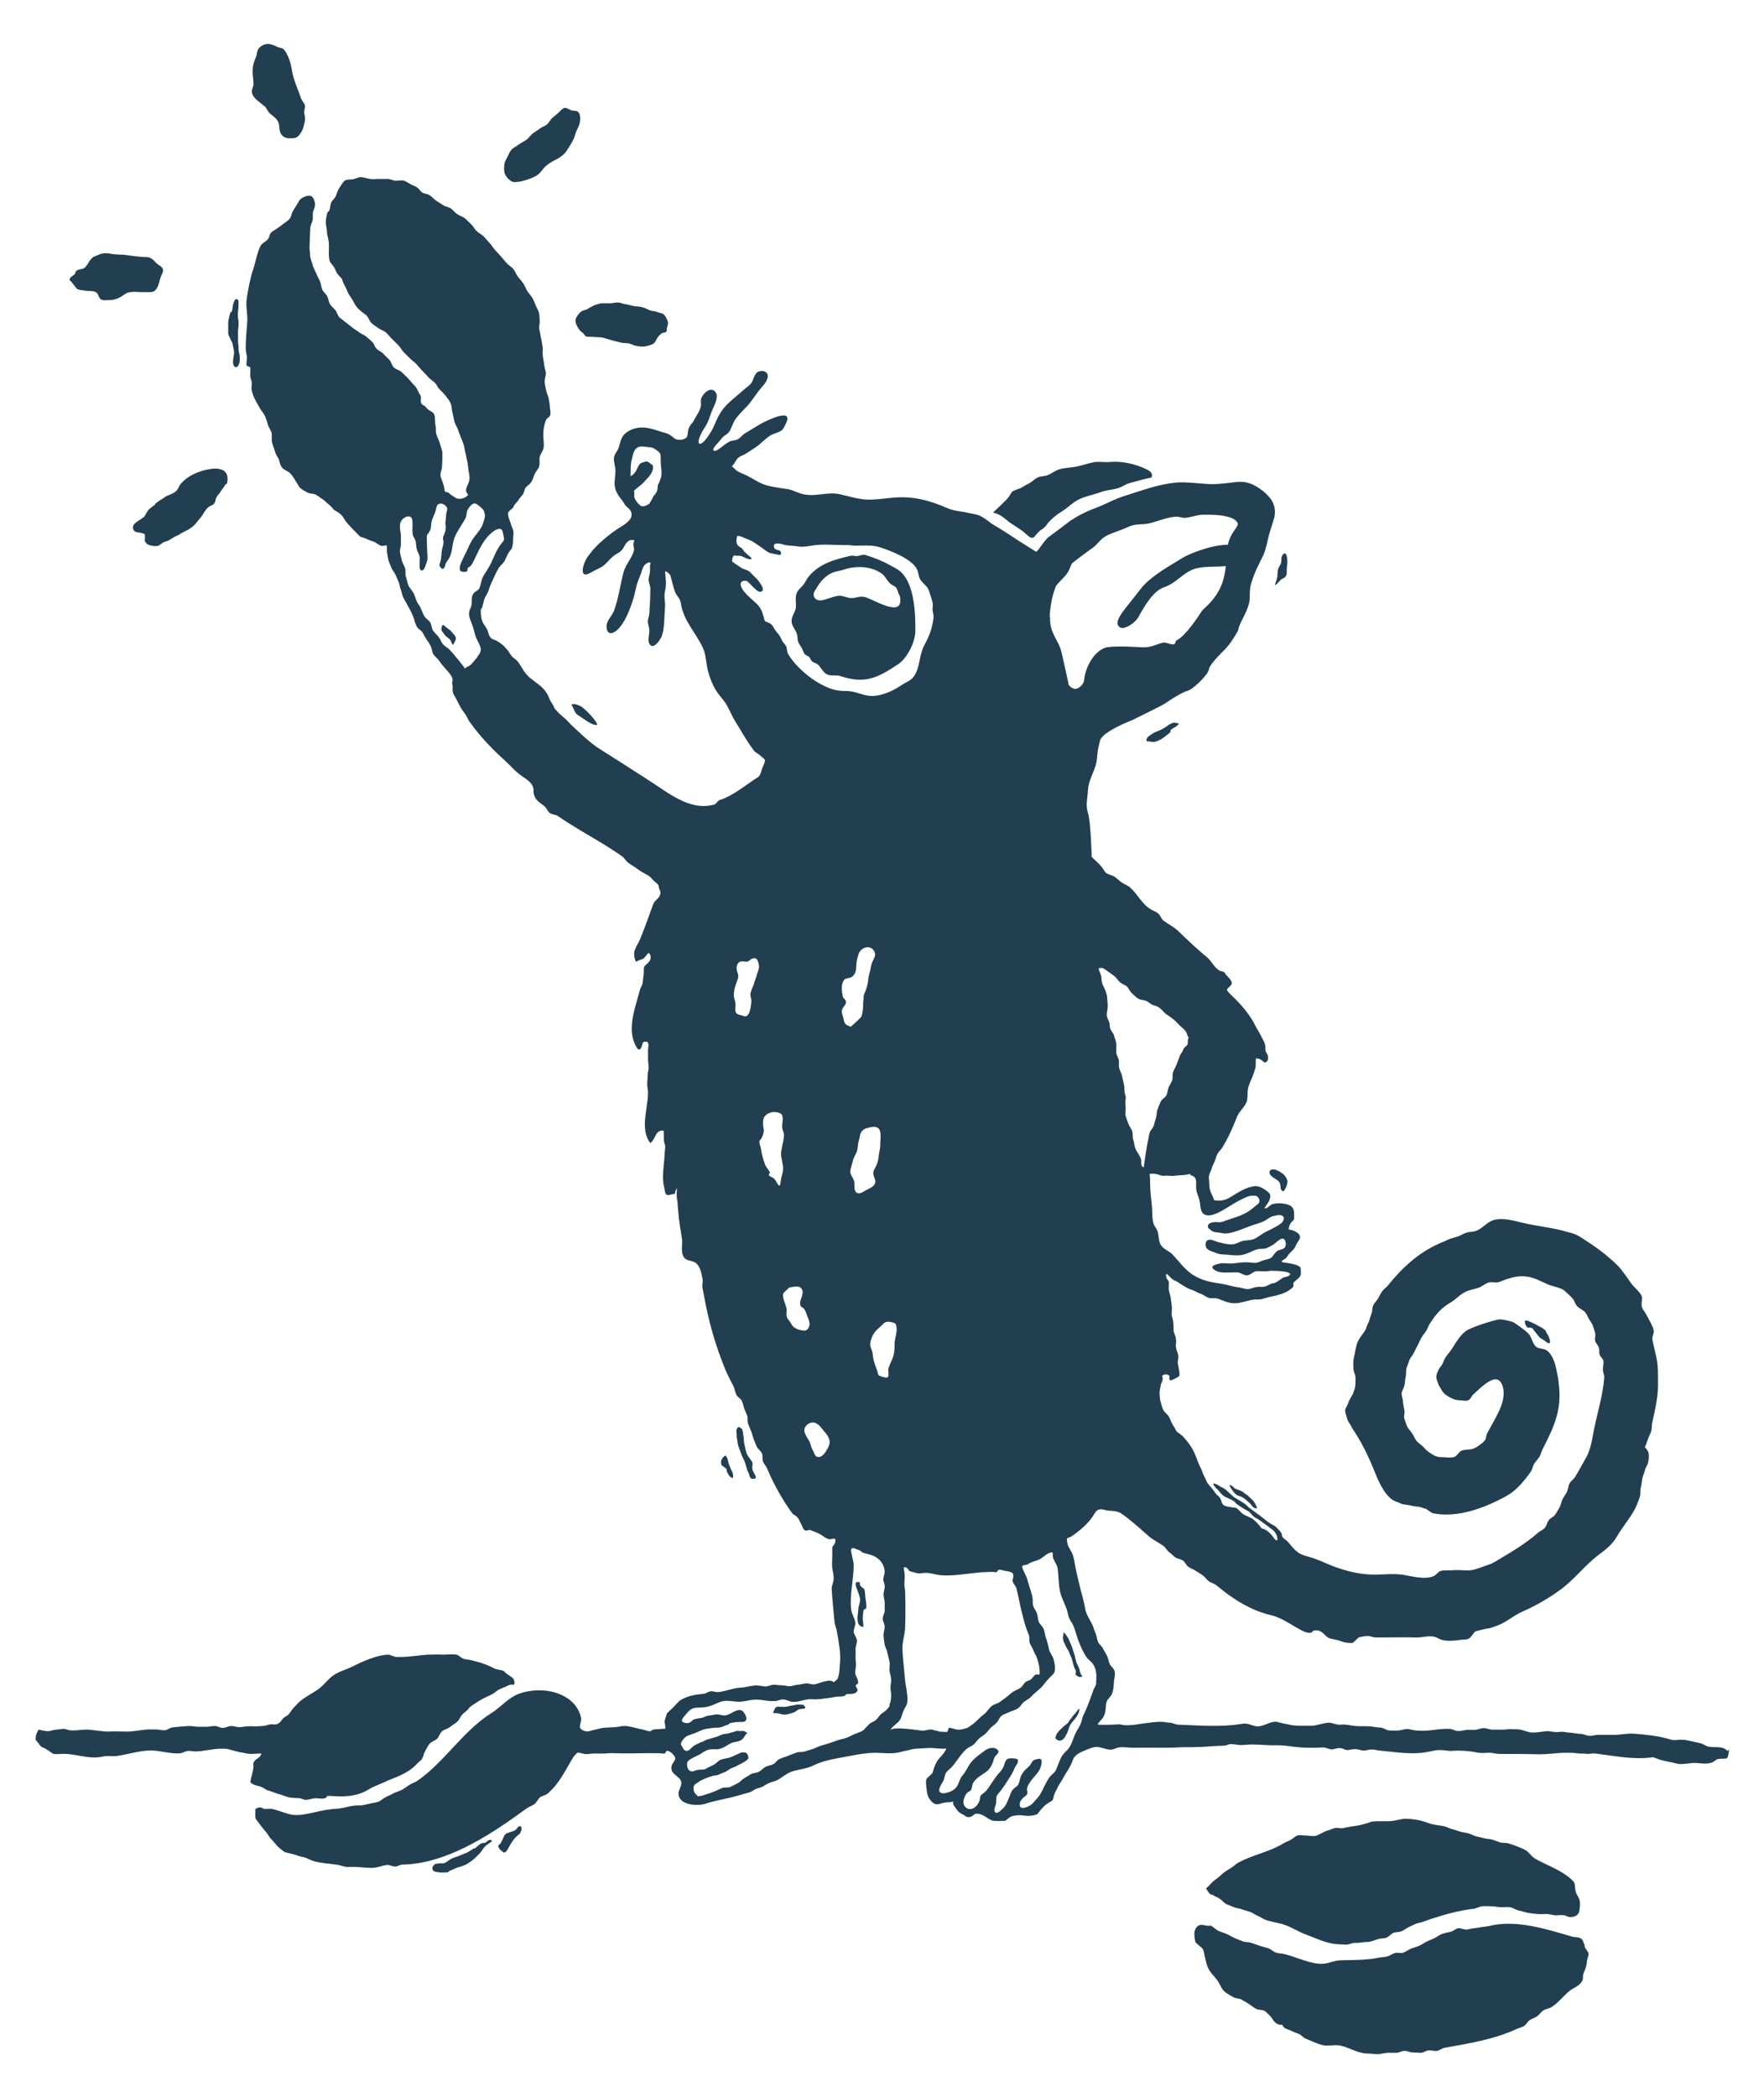 <?xml version="1.0" encoding="UTF-8"?>
<svg id="AW" xmlns="http://www.w3.org/2000/svg" version="1.1" viewBox="0 0 915.2 1087.5">
  <!-- Generator: Adobe Illustrator 29.1.0, SVG Export Plug-In . SVG Version: 2.1.0 Build 142)  -->
  <defs>
    <style>
      .st0 {
        fill: #223f51;
      }
    </style>
  </defs>
  <path class="st0" d="M822.3,1009.4c-.6-1.3-.9-2.9-1.6-3.6-1.8-1.5-3.2-.8-5.2-1.4-13.3-3.9-28.9-8.9-42.8-5.5-1.3.3-2.7.4-4,.6-1.3.2-2.7.5-4,.6s-2.7.6-4,.7c-1.4,0-2.8-.9-4.2-.7-1.3.2-2.5,1.5-3.8,1.8-1.5.4-3,.6-4.4,1.1s-2.6,1.5-4,2.2c-1.4.6-2.8,1.2-4.1,1.8-1.3.7-2.6,1.6-3.9,2.2-1.3.6-2.9.9-4.3,1.5-1.4.6-2.6,1.6-4.1,2.1-1.2.4-2.9-.3-4.3.2-1.3.4-2.5,1.3-3.8,1.7-1.4.4-2.8.4-4.1.6-1.4.3-2.7.5-4.1.7-5.5.6-10.1.6-15.7.7-3.3,0-6.1,1.5-9.2,1.8-6.2.5-13.9-3.4-19.9-4.9-1.5-.4-3.1-.4-4.6-.8-1.5-.4-2.6-1.8-4.2-2.3-1.4-.5-2.9-.8-4.4-1.3-1.4-.5-2.9-1-4.3-1.5-1.4-.5-3.1-.3-4.5-.8s-2.8-1.2-4.2-1.7c-1.4-.6-2.7-1.5-4.1-2.1-1.4-.6-2.9-1-4.3-1.6-1.4-.7-2.7-2.1-4-2.8-2.3.6-3.6-.8-5.9-.2-1.1.3-2.4,1.8-2.6,3.8-.2,1.9.3,4,.5,4.9.2.7,2.9,2.5,3.7,3.5.8,1.2.8,2.6,1.1,3.9.4,1.3.6,2.7,1,4s1,2.8,1.8,3.9c1.5,2.1,3.1,3.4,4.4,5.6,1.3,2.2,1.8,4.1,4.1,5.6,1.1.7,2.3,1.5,3.5,2.1,1.4.8,3.1.7,3.9,1.1,1.4.7,2.8,1.6,4.1,2.4,1.4.8,2.5,1.9,3.9,2.6,1.3.7,2.8.4,4,.9,1.2.4,2,1.8,3.2,2.7.7.6,1.4,2.1,2.4,3.2,1,1,2.6,1.8,3.9,1.4.2.5.4.6.7,1.1.8,1.1,2.4,1.3,3.8,2,1.3.6,2.6,1.2,3.9,1.6,1.5.5,2.6,2.1,3.7,2.5,2.8,1.1,5.9,2.7,8.9,3.4,3.1.7,6.3-.4,9.4.3,5.5,1.3,8.8,4.2,14.8,4.1,1.5,0,3.2.4,4.7.3s3.1-.6,4.7-.7c1.5,0,3.1,0,4.7,0,1.4,0,2.8-1,4.2-1s2.8.8,4.2.8,2.8.2,4.2.2,2.7-1.1,4.1-1.3c1.4,0,2.9.5,4.3.3,1.4-.2,2.6-1.4,4-1.6,12.3-2.2,25.5-4.3,37-9.6,1.3-.6,2.7-.9,4-1.6s1.9-2.3,3.1-3.1c1.2-.8,2.6-1.2,3.8-2s2-2.2,3.2-3c1.3-.9,3.2-1,4.5-1.9,3.6-2.3,6-5.7,9.2-8.3,1.9-1.5,5-2.6,6.3-4.7,1.2-1.9.3-2.3.9-4.2.3-.9.9-2.1,1.3-3.4.4-1.1.4-2.4.6-3.6.2-1.3,1.1-2.7.7-3.8-.4-.9-1.4-2-2-3.2l.2-.4ZM628.8,982.6c1.9,1.3,2.1.9,4,2.2s1.6,1.7,3.6,2.9c1.3.5,2.8,1,4.1,1.6,1.3.5,2.9.5,4.2,1.1,1.3.5,2.8.8,4.1,1.3s2.5,1.5,3.8,2,2.5,1.5,3.9,2c3.2,1.2,6.7,1.5,9.9,2.6,3.8,1.3,7.2,3.6,11,5,5.8,2.1,10.5,4.7,16.7,5.1,1.4,0,2.9.2,4.3.2s2.8-.8,4.2-.9c1.4,0,2.8,0,4.2-.3s2.9,0,4.2-.4c1.4-.3,2.7-.9,4-1.3,1.3-.4,2.9-.2,4.3-.7,1.3-.5,2.3-1.9,3.6-2.5,1.3-.5,2.9-.3,4.2-.8,1.3-.6,2.4-1.5,3.6-2.1,1.3-.6,2.5-1.2,3.8-1.8,1.3-.5,2.7-.6,4-1.1s2.6-1,3.9-1.4c7.7-2.5,14-4.3,22.2-5.3,1.5-.2,3-1.2,4.5-1.3s3.1,0,4.6,0,3.2.4,4.8.5,3.3-.3,4.9,0c1.6.2,3,1.4,4.6,1.7s3.1.9,4.7,1.2c1.6.3,3.2.4,4.8.6,1.6.2,3.2,0,4.8,0s3.1.6,4.7.7c1.6,0,3.2-.3,4.8,0,.5,0,1.8,1.4,4.6.7,1.6-.4,2.7-1.3,3-3.1.2-1.4.5-3.2.2-5-.2-1.6-1.5-3.1-2-4.6-.6-2-.3-4.1-.9-5-.8-1.3-2.4-2.5-3.8-3.6-5.3-3.8-11.1-5.7-16.6-8.9-2-1.2-2.8-3.1-4.8-4.3-2.1-1.2-6.9-3-9.2-3.6-1.3-.3-2.8,0-4.2-.5-1.3-.4-2.6-1-4-1.4-1.3-.4-2.8-.3-4.2-.7-1.3-.4-2.8-.6-4.1-1-1.4-.4-2.6-1.1-3.9-1.5-1.4-.4-2.9-.5-4.3-.9-1.4-.4-2.8-1-4.2-1.3s-2.7-1.2-4.1-1.5c-3.6-.7-5.6-.6-9.2-2-3.3-1.2-7-1.8-10.5-1.9h-.9c-2,.2-4,.8-6,1.1-3.3.4-6.8,0-10.1.3-1.4,0-2.7.9-4,1.1-1.3.3-2.6.8-4,1-1.3.2-2.7.4-4,.6-1.3.2-2.7.6-4,.8-1.4.2-2.8-.4-4.2,0-1.3.3-2.6,1-3.9,1.3-1,.2-5.1,2.6-5.9,2.7-1.4.2-3.1,0-4.8-.2-1.7,0-3.4-.4-4.7,0-.8.2-1.9,1.3-3.4,2.2-1.1.7-2.6,1.1-3.7,1.8-7.2,4.5-16.1,6-23.6,10.1-1.3.7-2.3,1.8-3.5,2.6s-2.5,1.4-3.6,2.3c-1.2.8-2.1,1.9-3.3,2.8-1.1.9-2.5,1.7-3.5,2.9-1.1,1.2-1.7,1.8-2.8,2.8,1.4,1.8,1,2.1,2.9,3.4l.2-.3ZM139.5,928.7c1.1.5,2.4.8,3.6,1.3,1.2.5,2.5.7,3.7,1.2,1.5.6,2.7.9,3.6,1.1,1.1.2,2.6.3,4.3.3s2.5.8,3.8.9c1.6,0,3.1-.6,4.6-.8,1.8-.2,3.6.5,5.3,0s.7-.9,1.3-1.1c1-.3,2.7,0,3.7,0,6.9.3,12.3,0,18.4-3.8,2.1-1.3,4.9-2.2,7.2-3.3,6.2-2.9,11.8-4.1,16.8-9.1,1.4-1.5,2.9-2.7,3.1-3,1.2-2.2.4-1.8,1.6-4,.7-1.3,1.4-2.8,2.4-4s2.8-1.5,3.9-2.6c1.1-1,1.4-3,2.6-3.9,1.2-1,2.9-1.2,4.1-2.2,1.2-1,2.6-1.7,3.7-2.7,1.2-1,1.6-2.7,2.7-3.8,1.1-1.1,2.4-1.9,3.3-3.1.7-1,2.1-1.8,3.6-2.8,1.2-.8,2.5-1.6,4-2.4,1.4-.7,2.8-1.3,4.2-2,1.5-.7,2.6-2,3.9-2.6,1.6-.8,3.3-1.3,4.3-1.9,1.3-.8,2.2-.7,3.6-.6.5-2.3-.5-3.4-1.7-4.2s-2.6-1.6-3.8-3c-1.3-.5-2.8-.5-4.2-1-1.3-.5-2.6-1.3-3.9-1.8-1.4-.5-2.7-1.1-4-1.5-1.4-.4-2.8-.7-4.2-1.1-1.4-.4-2.9-.4-4.3-.8-1.4-.4-2.5-1.9-3.9-2.2-2-.4-4.8,0-6.9,0-2.7-.2-5.4,0-8.1,0-5.3.4-10.6,1.4-16,1.2-1.6,0-3.1-1.3-4.8-1.2-5.5.3-12.7,3.4-17.6,5.9-3.4,1.8-7.2,2.6-10.4,4.8-2.9,2-4.8,5-7.7,7.1-3.2,2.3-7.1,4.1-10,6.7-1,.9-1.9,2-2.9,3-.9.9-1.6,2.2-2.5,3.3-.8,1-2.5,1.5-3.3,2.6-1,1.3-1.5,2-2.4,2.4-1.2.6-2,.4-3.4.3-1.1,0-2.3.6-3.7.8s-2.8.2-4.3.3c-1.4,0-2.9-.2-4.3,0-1.4,0-2.8.4-4.3.4s-2.9-.6-4.3-.6-2.9,1-4.3,1-2.8-1-4.2-1-2.9.4-4.3.4-2.9,0-4.3,0-2.9-.4-4.3-.4-2.9.2-4.3.3c-1.5,0-2.9.3-4.4.4-1.5,0-2.8,1.4-4.3,1.5s-3-.4-4.4-.4-2.9,0-4.4,0c-3.7.2-7.6,1.2-11.3,1.1-3,0-5.8-.2-8.8,0-3.5,0-7-.7-10.5-1-2.8-.2-5.4.4-8.2.4s-2.8-.5-4-.7c-1.3-.3-3,.2-4.6.3-1.5,0-3,.8-4.5.8s-3.4-.6-4.8-.8c-1.2,2.4-1.6,2.7-1.5,5.4,1.3.9,2.1,3.3,3.6,3.8.8.2,1.4.7,2,1,.7.3,3.3,2.3,3.7,2.4,1,.2,2.4,0,3.7,0,7.2-.5,14.4,3,21.6,1.4,2.9-.7,5,0,7.8-.4,6.4-.9,12.9-3.3,19.5-2.7,4.2.4,8.3,1.6,12.5,1.4,1.7,0,2.6-.9,4.2-1.2s2.6.2,4.2.2c4.4,0,8.8-1.4,13.1-1.4s3.1,0,5.4.6c2.2.6,4.4,1.2,5.3,1.3,1.6.2,3.3.8,5,.8s4-.3,5.6-.2c-1.1,3-3,2.1-4.3,5,.3,1.8,0,3.3-.4,4.8-.3,1.6-.9,3.3-1.1,4.9,1.2,1.9,4,1.8,5.9,2.7.9.4,2,1.2,3.4,1.9l.3-.2ZM80.6,261.6c-1,.8-2.2,1.6-3.1,2.4-1.2,1.1-1.8,2.6-2.2,3.3-1.3,2.4-7.7,3.7-6.1,7.4.8,1.8,3.2,1.3,4.7,1.9,1.8.7,1-.2,1.3,1.6.2.8-.3,1.6,0,2.5.5,1.1,1.2,1.8,2.6,2.1,1.1.3,2.3.5,3.7.4,1.2-.1,2-1.2,3.1-1.8,1-.6,2.4-.7,3.4-1.4,1.3-.8,2.5-1.6,3.7-2.1,1.4-.6,2.5-1.5,3.8-2.1s2.5-1.2,3.7-2.1c1.1-.8,2.1-1.7,3-3,.6-.8,1.8-2,2.8-3.5.8-1.2,1.6-2.7,2.6-3.7.6-.6,1.3-1,2-1.3,1.2-.4,2-1.4,2.2-2.7,0-.5.3-1,.5-1.5.5-1.1,1.6-2,2.2-3.1.8-1.3,1.8-2.3,2.1-3.1.2-.5,1.1-.8,1.2-1.2,1.6-7.4-4.2-8.3-10.1-7.1-5.2,1.1-10.1,3.2-13.7,7.2-1.1,1.2-1.5,3-2.6,4-1.2,1.1-2.8,1.7-4.1,2.2-2.6,1.1-1,.7-3.7,2.2-.9.5-2.1,1.4-3.2,2.3l.2.2ZM137.1,54.8c1.3,1.4,1.7,3,3.2,4.3,1.6,1.3,3.2,2.3,4.1,4.3.8,1.8.3,4.2,1.3,5.9.9,1.6,2.6,2.5,4.5,2.4h.7c1.6,0,2.8,0,4-1.3,1-1.1,1.9-2.4,2.4-4.1s1-3.4,1-4.8-.5-2.2-.5-3.4.7-2.4.4-3.5c-.4-1.2-1.6-2.4-2.1-3.8-1.6-4.8-3.7-8.9-4.6-14.1-.5-3.4-1.7-7.6-3.7-10.4-1.3-1.8-2.2-1.2-3.7-1.9-1.7-.8-3.5-1.6-5.1-1.6s-3.6.8-4.9,2.5c-.8,1-.7,2.8-1.3,4.3-.6,1.3-1.1,2.7-1.4,4.1-.4,1.6-.3,3-.3,4.2,0,2,.5,3.9.4,5.9,0,1.1-.7,2.1-.8,3.2-.3,3.8,4.2,5.8,6.4,8.1v-.3ZM40.1,150c1.7.5,3.6.7,5.4.9,1.5.1,3.3-.1,4.6.9,1.1.9,1,2.6,2.2,3.4,1.3.9,3.1.4,4.5.4,3.3,0,5.3-1.1,7.9-3,2.2-1.6,5.4-1.2,8-1.1h3.6c1.2,0,2.3.2,3.5-.4,2.3-1.3,2.7-4.6,3.4-6.9.4-1.3,1.5-2.9,1.4-4.2-.2-1.8-2.3-2.3-3.4-3.5-1-1-2-2.2-3.4-2.8-1.6-.6-3.3-.3-4.9-.5-2.2-.3-4.3-.4-6.5-.8-2.3-.4-4.6-.3-6.9-.5-1.9-.2-3.8-.8-5.8-.5-1.6.2-3,1-4.4,1.5-2.7,1-3.2,3.8-5.1,5.7-.3.3-.7.6-1.3.8-1.3.4-2.9.3-3.7,1.6-.2.3,0,.8-.3,1-.7,1-3.2,1.8-2.7,3.4,1.2.7,3.2,4.3,4,4.5h0ZM298.7,165.5c-.4,1.3.2,2.7.9,4,.9,1.5,1.4,2.2,2.8,3.2.6.4.8,1.2,1.4,1.6.9.7,2.6.2,3.7.4,1.5.3,3.5,0,5.5.5,1.7.4,3.4,1.1,5.3,1.5,1.2.3,2.5.7,3.9,1,1.3.3,2.7.2,4,.4,1.4.3,2.7,1.1,3.9,1.3,1.2.2,2.8.5,4.3.3s3.1-.7,4.2-1.2c1.2-.6,1.7-2,2.3-3,.6-1,1.3-1.8,2.4-2.6.7-.5,1.8-.2,2.4-.9,0,0,.1-.1.1-.2.3-.5,0-1.1.2-1.6.4-1.6.9-2.2.3-3.9-.4-1.1-1-2.4-1.9-3.2s-2.4-.8-3.5-1.3-2.5-.4-3.6-.8c-1.4-.5-2.7-1.4-4.2-1.7-1.5-.4-3-.3-4.5-.6s-2.9-.8-4.4-1c-.8,0-2.2-.8-3.8-.8s-2.6.4-3.9.4h-3.9c-1.7,0-3,.7-3.7.8-.3,0-4.3,2.2-4.5,2.4-.3.2-2.3.4-3.5,1.6-1.3,1.3-2.1,3-2.2,3.2v.2ZM265,93.9c1.1.7,2.8.6,4.6.3,1.5-.2,3.8-1,5.3-1.5,1.7-.6,3.3-1.4,4.4-2.3,1.3-1.1,2.2-2.5,3.3-3.7,1.1-1.1,2.4-2,3.9-2.9.5-.3,2.7-1.4,3.2-1.7,1.1-.7,2.3-1.5,3.3-2.6.9-1,1.6-2.3,2.4-3.5s1.5-2.4,2.1-3.7c.7-1.3.9-2.7,1.4-4,.6-1.4,1.4-2.7,1.7-3.9.6-2.3.7-4.8-.5-6.2-.8-1-2.5-.6-3.7-1-1.1-.3-2.4-1.5-3.6-1.2-1.1.3-2,1.5-3,2.4-1.1,1-2.2,1.9-3.3,2.8-1.1,1-1.7,2.5-2.8,3.4-1.1.9-2.7,1.3-3.8,2.2-1.1.9-2.4,1.6-3.6,2.5s-1.9,2.3-3.1,3.1c-1.2.9-2.5,1.5-3.7,2.3-1.2.9-2.4,1.6-3.6,2.4-1.1.9-1.7,2.3-2.4,3.8-.6,1.3-1.6,2.7-1.8,4.2-.2,1.6-.3,3.3.1,4.7.5,1.5,1.7,3,3,3.8l.2.3ZM246,958.6c-1.2.7-2.4,1.6-3.6,2.2-1.3.6-2.6,1-3.9,1.6-1.3.6-2.7.9-4,1.5s-2.4,1.6-3.6,2.3c-1.6.5-1.7,0-3.3.3s-1.7-.2-2.7,1.1c-.3.4-.7.8-.6,1.4.2,2,1.9,1.8,3.5,2.1,1.5.2,2.9,0,4.4,0,.5,0,.7-.6,1.1-.8s1.2-.4,1.7-.7c1.2-.5,2.4-1.1,3.7-1.4,2.4-.6,4.4-1.8,6.3-3.3,1.2-.9,2.3-2,3.5-3.2,1.1-1.1,1.9-2.6,2.9-3.8,1-1.1,2.5-1.8,3.6-2.8.7-.3-.4-1.9-2.7.3-.6.6-1.5.4-2.3.6-1.5.5-2.5,2.1-3.9,2.8h0ZM120.4,177.3c.5,1.9.8,3.9,1,4.8.2,1.8-.6,4-.5,6,0,1.7,1.4,3.3,2.6,1.7,0,0,0-.2.2-.3.7-1.2.8-2.8.7-4.1,0-2.2-.6-2.2-.6-4.4s-.3-2.2-.3-4.4,0-2.2,0-4.4.3-2.2.3-4.4-.4-2.2-.4-4.4.3-2.2.3-4.4.4-3.3-.7-3.8c-1-.6-1.6,1.4-1.9,2.1-.4,1.2-.4,2.5-.7,3.9,0,.5-.9.7-1,1.2-.2,1.3-1,3.2-1,5.2s0,4,0,5.4c0,.9,1.3,2.7,1.9,4.6v-.3ZM390.2,758.2c-.9-1.5-2.2-2.8-2.8-4.3-.6-1.6-.8-3.3-1.2-4.9-.4-1.6-.2-3.3-.6-5s.1-3.3-2.6-3.9c-1.8,2.1-.5,2.5-.8,5.3.4,1.5.4,2.9.8,4.4.5,1.5,1.1,2.9,1.6,4.4s1.4,2.8,1.9,4.3.9,2.9,1.3,4.4c1.6,2.2.5,4.3,3.3,4.1,2.2-.2.5-1.9-.5-4.2-.8-2.1.2-2.3-.3-4.5h0ZM611.7,375.3c-2.6-.7-2.9-.7-5.3.6-1.4,1.2-2.8,1.9-4.3,2.7-1.5.7-3.1,1.1-4.6,2.2-1.4,1.1-2.8,1.4-2.7,3.6,2,.2,3.6.8,5.5,0,.7-.3,2.2-.9,3.6-2,1.3-1,2.6-2,3.3-2.6.2-.2,0-1,.2-1.2,1.3-1.2,3.5-1.7,4.3-3.4h0ZM661.4,303.5c1.2-.4,2.2-1.9,3-2.7.3-.3.7-.6,1.1-.7,1.3-.5,2.2-1.7,2.1-3.1v-1.7c0-1.5.4-3.1.3-4.6-.2-2.2-.4-3.7-1.5-3.7-1.6,1-1.6,2.2-1.6,3.6,0,2-.9,2.6-1.6,4.3-.6,1.6-.2,3.5-.7,5.2,0,.2-1.4,3.7-.9,3.5h-.2ZM262.6,951c-1.3.9-1.5,2.7-2.4,4.1-.2.3-.3.6-.4.9-.4.6-1.3.8-1.3,1.5s.8,1.6,1.3,2.1c.6.5,1.6,1.6,2.3,1.1s.5-.6.8-.8c.5-.6.8-1.3,1.2-2,1.5-2.6,2.7-4.7,5.2-6.5.8-.6,1.2-2,1.3-2.9,0-1.5-1-1.8-2-.7-.5.6-.9,1.3-1.6,1.6-1.4.7-3.1.9-4.4,1.7h0ZM798.9,688.1c-1.1-.6-2.4-1.4-3.6-1.9-1.9-.9-3.6-1.6-3.9-1.3-.6.5,0,2.3.4,2.8.8,1.6,1.8.3,3.1,1.2.7.4.5.6,1,1.2.8,1,1.6,2,2.4,3,.8,1.1,2,1.5,3,2.2,1,.6,1.3,1.5,2.8,1.3.2-1.7,0-1.7-.6-3.3-.7-1.6-1-1.5-1.6-3.1-.4-.5-1.4-1.3-3-2.2h0ZM647.9,776.1c-.9-.9-2.1-1.3-3-2.3-1.7-.9-1.7-.8-3.6-1.5-1.9-.7-1.5-2.1-3.5-2,.7,1.5,2.1,3.6,3.4,4.8.8.7,2.6.9,3.9,1.8,1.2.8,2.3,1.9,3.1,2.6,1.3.9,1.7,3.1,4,2.8-.3-1.2-1-2.6-1.7-3.5-.7-1-1.8-1.8-2.7-2.7h0ZM665.8,609c-1-.8-2.2-1.6-3.5-2.1-2.4-1-4.5,0-3.3,2.3.9,1.7,3.7,2.3,4.8,4,1,1.6,0,3.6,1.6,4.6,1.3,0,1-1.1,1.9-2,.3-1.5.9-2.4.6-3.5-.4-1.3-1.1-2.5-2.2-3.4h.1ZM380.2,766.6c.4-1.3,0-2.8-.6-3.8-.6-1.1-1-2.3-1.4-3.3-.5-1.2-.5-3.6-1.9-4.6-1.8,1.2-2.6,2.9-2,4.8.3.9,3.4,1.8,2.7,3.4,1.2,2,1.1,2.7,3.2,3.6h0ZM296.5,365.5c1.4,2.3,1.5,4.4,3.8,5.7,2.4,1.4,6.9,5.3,9.6,4.8-.4-2.5-6.9-8.8-8.6-9.7-1.1-.6-3.8-1.7-4.8-.8ZM448.5,824.4c-.2-.7-3.1-1.6-2.3-3.7-2.4-.7-2.7.5-1.9,2.7.7,2,1.5,3.7,1.9,5.8.3,1.6-.8,3.5-.9,5.4,0,1.8-.6,3.7-.4,5.4.2,2,.4,3.3,3,3.9.1-1.4-.2-2.7-.3-4.2,0-1.5.2-3.1.4-4.5,0-.4,1.3-.7,1.4-1.1.2-.9,0-2.9-.3-4.8-.3-1.9-.3-3.9-.6-4.8h0ZM417.1,884.3c-1.6-.2-3.2-.4-4.6,0-1.5.2-3,.6-4.5.9-1.4.2-3.2,0-4.8,0-1.7.8-1.2,1.6-2.2,3.2,1.4.3,2.2,0,3.4.4,1.2.3,2.3.7,3.8.4.9-.2,2.2-.5,3.6-1,1.1-.4,2.1-1.7,3.4-1.8,1.6-.2,3.8,0,1.9-1.8h0ZM557.5,889c-1,1.1-1.8,2.4-2.7,3.4-.2.2-.2.6-.4.8-.8,1-1.9,1.6-2.9,2.5-.9.9-1.9,1.8-2.7,2.8s-1,1.9-1.3,3.2c1.5.9,1.6,1.4,3.3.9,1.9-1.2,2-2.4,2.6-3.3.9-1.5,1.1-3.4,2-4.9s2.3-2.6,3.2-4.1c.8-1.4,1.5-2.6,1.4-4.2-1.1.9-1.4,1.7-2.4,2.9h0ZM558.3,861.5c-.5-1.2-.5-2.6-1-3.8s-.7-2.5-1.2-3.7-1-2.4-1.5-3.5c-.5-1.2-1.7-3-2.8-4,0,2-.6,2-.2,4,.4,1.9.9,1.8,1.5,3.7.7,1,1.4,2.1,1.8,3.3.4,1.2,1.1,2.3,1.4,3.6.3,1.3.6,2.4,1,3.6s1.4,1.7.6,3.7c1.3,1.2,2,1.8,3.7,1.1-1.4-1.4-1.4-3.6-1.8-4.4-.5-1.2-1.1-2.3-1.6-3.5h0ZM467.2,296.5c-1.7-1.5-3.7-2.4-5.7-3.5-3.9-2.2-8-3.7-12.3-5.1-1.6-.5-2.8.3-4.4.5-1.2.1-2.5-.4-3.7-.1-8,1.9-15.9,3.9-21.5,10.7-1,1.2-1.6,2.6-2.5,3.9-1.4,1.9-3.1,2.8-3.9,5.1-.8,2.5.1,5.2-.4,7.7-.5,2.3-2.3,4.2-2.1,6.7.1,2.3,2,4.2,2.7,6.2.4,1.3.3,2.7.6,3.9.3,1.2,1.1,2.2,1.8,3.3.6,1,.9,2.2,1.5,3.2.7,1,2.2,1.2,2.8,2.1.3.5.5.9.7,1.3.2.3.4.5.7.8.9.6,2.1.8,3,1.6,1.7,1.7,2.7,4.4,5.1,5.2,2,.7,4.2,0,6.3.6,12.7,4.3,19.2,1.1,29.8-5.9,4.9-3.1,9.1-11.5,9.2-17.3.1-9-.4-24.5-7.7-30.9h0ZM448.3,309.6c-2.4-.5-4.2.6-6.5.6s-4-1.2-6.1-1.2-3.8.8-5.6,1.3c-1.9.6-4.2,1.6-6.1.8-1.8-.7-2.4-2.8-1.4-4.4,2.1-3.4,3.3-5.7,6.7-8.2,2.9-2.2,5.6-2.1,8.6-3.1,5.7-1.9,13.7-2.1,19.7,2.2,2,1.5,3,4.5,5.1,5.7,1.2.7,2.4,1.1,2.8,2.6.2.7.5,1.3.7,2,.2.6.6.9.7,1.4,2.3,12.2-14.1,1.2-18.4.3h-.2ZM232.4,326c-1.6-.9-2.5-2.9-3.1-1.2-.8,2.2,0,2.4,1.4,4.4,1,1.5,1.5,1.1,2.7,2.5,1.2,1.3,1.1,3.7,2,2.2,1.4-2.6,1.7-3.2-.3-5.3-1.3-1.3-1.1-1.6-2.7-2.5h0ZM896.2,908.6c0-.5-.4-1-1.1-1.4-2.3-1.6-6-.7-8.7-1.3-1.5-.3-2.8-1.5-4.4-1.8-3-.6-6.5-1.7-9.5-1.8-2.3,0-3.9.6-6.2-.2-5.8-1.8-12.3-2.4-18.4-2.9-3.6-.3-6.9.6-10.4.6h-8.6c-1.4,0-2.9.6-4.3.5-1.4,0-2.8-.9-4.3-1-1.4,0-2.9-.3-4.3-.5-1.4-.2-2.9-.2-4.3-.5-1.7-.3-3.3.2-4.8,0-1.7,0-3.2-.6-4.7-.4-2.2.2-4.7.7-7,.7s-4.5-1.2-6.9-1.6c-1.5-.2-3,0-4.6-.2-1.5,0-3.1.4-4.7.3-1.5,0-3,0-4.6,0-1.6,0-3.1-.8-4.6-.8s-3.1.8-4.5.9c-1.6,0-3.1,0-4.5,0-1.3.2-2.8.7-4.4.6-1.4,0-2.8-1.1-4.3-1.1-5.5-.3-10.9,1.4-16.5.9-1.7,0-3.3-.6-5-.8-1.6-.2-3.1.5-4.7.7-1.7.2-3.6,0-5.2,0-1.5-.2-2.9-1.3-4.4-1.5-1.5,0-3-.3-4.5-.5-2.9-.4-5.8,0-8.6-.3-2.7-.2-4.8-1-7.5-.7-2.4.3-4.2-1.1-6.5-1-2.9.2-5.7,1.4-8.7,1.6h-4.5c-1.5,0-3,0-4.5-.2-1.5,0-3-.6-4.5-.8s-2.9-.7-4.3-1c-1.1-.3-2.9,0-4.5.7-2.4.8-4.5,2.1-7.2,1.4-2.7-.7-3.7-1.6-6.9-1.1-10.7,1.8-21.9.8-32.7.4-1.5,0-3-1-4.4-1s-3-.5-4.5-.5c-2.9,0-6.5.5-9.4.9-2.8.4-5.3.9-8.1.9s-3.1-.3-4.1-.5c-.8,0-2.2.2-3.8.2-2.4,0-5.1.2-7.6,0,.4-1.4,2-2.4,2.8-3.7,1.8-2.8,1-5.4,1.9-8.3.4-1.3,1.9-2.3,2.5-3.5.9-1.9,1.1-4,1.2-6.1,0-2.1,1-4.4.3-6.4-.5-1.4-1.8-2.1-2.4-3.4-.7-1.4-.8-2.9-1.4-4.2-.6-1.3-1.5-2.5-2.1-3.8s-2-2.2-2.6-3.5-.6-2.9-1.2-4.2c-.6-1.4-1-2.7-1.5-4.1-1.2-2.8-3.5-5.9-4-8.9-.3-2.2-.8-3.9-1.3-6-1.2-4.2-2.2-8.7-3.2-12.9-.7-2.8-.9-5.7-1.7-8.4-.6-2.3-2.6-4.5-3-6.6-.8-3.8.3-2.4,2.2-3.7,4.6-3.2,9.2-7,12-12,1.2-2.1,3-2.3,5-1.7,2.9.9,6,0,8.7,1.9,2.3,1.4,4.3,3.2,6.4,4.9,2.6,2.1,5.1,4.5,7.7,6.7,2.5,2.2,5.2,3.3,7.8,5.2,1.1.8,1.8,2.3,2.9,3.2,1.2.8,2.1,1.9,3.2,2.7,1.2.8,2.9.9,4,1.7,1.2.8,1.7,2.5,2.9,3.3s2.6,1.2,3.7,2c1.2.8,2.4,1.4,3.6,2.3,1.2.8,2,2.1,3.1,3s2.7,1.2,3.8,2c1.2,1,2.4,1.9,3.5,2.8,1.2,1,2.4,1.9,3.6,2.7,1.3.9,2.5,1.7,3.7,2.5,5.6,3.5,11.6,6.3,18.1,7.8,5.8,1.4,10.9,5.5,16.2,8.1,1.7.8,3,1.2,4.3.9.5,0,.8-.9,1.2-1,2-.5,3.4,0,4.6.9,1.2.9,2.1,2.3,3.7,3,.6.2,2.2.5,4,.9,1.3.3,2.6.9,3.9,1.2,1.9.4,3.6.4,4.1.3.4,0,3-2.8,3.4-2.9,1.3-.3,2.8-.6,4.4-.7,1.4,0,2.9.8,4.5.8,7,0,14.1-.2,21.1,0,4.2,0,7.2-1.7,11.2.5,3.4,1.9,8.2,1.1,11.8.7,1.4-.2,3,0,4.1-.7s2.6-3.4,3.4-3.7c1.4-.4,2.7-.7,3.9-1,1.4-.4,2.8-.4,4-.8,1.3-.4,2.6-.9,3.9-1.4,4-1.5,8.2-5.2,12.4-7,7.1-3.1,14-7.1,20.2-11.7,7-5.2,12.2-12.3,19.2-17.6,4-3,7.4-5.6,9.9-10,2.9-5.1,7.8-10.5,10-15.8.6-1.4,1.2-2.9,1.7-4.5.5-1.5,0-3.3.5-4.8.4-1.6.5-3.2.8-4.7.4-1.7,1.1-3.1,1.4-4.5.2-1.1,1.3-2.4,1.6-3.8.3-1.3.4-2.9.3-4.2,0-1.4-1-2.6-2-3.7.6-1.3,1.1-2.8,1.6-4.2s1.2-2.7,1.7-4.1c.4-1.4.2-2.9.5-4.4,1.6-7.2,3.2-13.7,3-21.2,0-2.6,0-6-.2-8.5-.4-4.7-2-9.1-2.7-13.6-.2-1.5.9-3.1.7-4.5-.4-2.3-2.1-4.8-3.1-6.9-1-2-2.4-3.8-2.8-4.6-1-2.3.2-4.4-.3-6.2-.5-1.9-4.1-4.9-5.3-6.5-2.4-3.3-4.6-6.9-7.5-9.8-5.4-5.3-11.5-9.7-17.8-13.7-1.3-.8-2.6-1.7-3.9-2.2-1.4-.6-2.9-.9-4.3-1.3-7.6-2.3-16-2.9-23.9-4.9-4-1-8.2-2.1-12.3-1.6-5.1.6-6.8,4.4-11,6-1.5.6-3.4.4-4.9.9-2,.6-3.6,1.8-4.5,2-1.5.4-2.6.8-3.7,1.1-1.4.4-2.4,1.1-3.5,1.5-12.2,4.8-21,12.8-29.1,22.8-.9,1.1-2.2,1.9-3,3-.8,1.2-1.4,2.5-2.1,3.7-.7,1.2-1.8,2.2-2.5,3.5-.6,1.2-.4,2.9-.9,4.3-.5,1.3-.9,2.6-1.3,4-.5,1.3-1.2,2.5-1.6,3.9-.2.9-1.5,2.4-2.6,4s-2,3.4-2.2,4.2c-.3,1.3-.7,2.7-.9,4.1-.2,1.4-.7,2.8-.8,4.2s0,2.9,0,4.3.8,2.6,1,4,0,2.8,0,4.1-.5,2.8-.9,4c-.8,2.1-2.1,3.5-2.8,5.6-.4,1.5-1.6,2.7-1.6,4s.7,2.8,1,4.2c.4,1.4,1.3,2.4,2,3.7.6,1.3,1.4,2.4,2.2,3.6,4.4,6.9,7.7,14.1,10.8,21.9,1.7,4.3,5.6,12.5,10.7,13.9,1.1.3,2.4,1.3,3.9,1.4,1.5.2,3,.4,4.1.7,1.2.3,2.4.4,3.6.5,1.2.2,2.3.8,3.4,1,.4,0,3.1,2.2,3.6,2.3,12.8,2.8,27.4-2.8,38.4-8.9,5.1-2.8,9.3-7.9,12.6-12.6.9-1.2,1-3,1.9-4.3.8-1.2,1.9-2.3,2.7-3.6.7-1.3,1-2.8,1.7-4.1,5.7-11.1,9.8-19.9,8.3-32.8-.2-1.4-.2-2.8-.5-4.1-.7-3.1-1.1-6.6-2.5-9.6-.8-1.7-1.8-3.4-3.5-4.5-1.6-1-3.7-.6-5.2-1.7-2-1.6-2.2-4.3-3.6-6.3-1.4-1.9-5.8-4.8-7.8-6.2-1.1-.7-2.5-.9-3.7-1.2-2-.5-3.8-.8-5.3-.4-4.4,1.1-10.6,3-14.7,5-4.4,2.2-6.5,6.9-9.2,10.8-.8,1.2-1.8,2.2-2.5,3.2s-1.2,2.1-1.7,3.4c-.4,1.3-1.6,2.1-2.1,3.3-.6,1.2-1.4,2.7-1.3,4.1,0,.9.5,2,.8,2.9.3,1.3,1.2,2.3,1.8,3.5,1,1.9,2.3,2.9,4.5,4.1.8.4,1.7.8,2.5,1.1,1,.2,1.9.4,2.8.4,1.5,0,2.9.5,4,0,1.3-.4,1.8-2.1,2.7-3,3.7-3.2,13.1-13.7,15.5-3.6,1.9,7.9-4.7,16.7-8.1,23.5-.7,1.2-.6,2.7-1.2,3.7-.7,1.1-1.9,1.8-2.9,2.6-.9.7-2,1.4-3.3,1.9-2,.7-4.3.2-6.2,1.1-1.4.7-2.3,3-4,3.3-1.5.3-3,.2-4.4,0-1.5,0-3,0-4.4-.4-1.4-.5-2.7-1.4-3.9-2.2s-2.2-1.9-3.2-3c-1-1-2.4-1.8-3.3-2.9-.9-1.1-1.4-2.6-2.2-3.8-.7-1.2-2-2.3-2.6-3.6s-1-2.8-1.5-4.2c-.4-1.4.4-3.1,0-4.5-.3-1.5-.6-2.8-.7-4.2,0-1.5-.8-3-.7-4.4.2-1.4,1.2-2.7,1.5-4.2.3-1.4.2-2.9.6-4.3.4-1.4,0-3.1.4-4.4.5-1.4,1-2.8,1.5-4.2.5-1.3,1.7-2.4,2.3-3.8.6-1.3,1.4-2.6,2-3.9.7-1.3,1.2-2.7,1.9-3.9.7-1.3,1.8-2.4,2.5-3.6.8-1.2,1.2-2.8,2-3.9.9-1.2,1.6-2.5,2.5-3.6,2.6-3.3,5-5.4,8.6-7.5,2.3-1.4,4-3.4,6.4-4.8,2.3-1.4,5.1-1.7,7.7-2.6,1.8-.6,3.2-2,4.9-2.6s3.3,0,5-.2c1.6-.3,3.2-1.2,4.8-1.7,3.4-1.1,6.7-1.8,10.3-1.3,3.9.5,7.2,2.4,10.8,4,2.5,1.1,7,1.7,9,3.5,1.2,1.1,2.5,2.3,3.7,3.5s1.5,3.1,2.7,4.4c1.1,1.2,3,1.9,4.1,3.1.9,1.1,1.3,2.4,2,3.5.6,1.2,1.6,2.2,2,3.5.4,1.2.9,2.5,1.2,3.8.3,1.2-.3,2.7,0,4.1.3,1.1,1.4,2.1,1.9,3.3.4,1.2,0,2.7.4,3.8.5,1.3,1.9,2.2,2,3.3.2,1.4-.3,2.8-.3,4.3s.8,2.8.7,4.3c-.7,10-4.2,20.1-5.9,30.1-.6,3.6-1.6,7.9-3.4,11.2-1.9,3.4-3.8,6.9-5.8,10.2-.8,1.3-2.3,2.2-2.9,3.4-.7,1.3-.7,3-1.3,4.3-.7,1.3-1.6,2.5-2.3,3.8s-.8,2.9-1.5,4.2-1.5,2.6-2.3,3.8c-.8,1.3-2.6,1.8-3.4,3-.9,1.2-1.1,2.9-2.1,4s-2.5,1.6-3.6,2.6c-6.6,5.8-14.3,10.2-21.8,14.7-.8.4-2,1.2-3.6,1.7-2.8.9-6.4,2.5-9.2,2.9-2.9.3-6.1-.3-9.1,0-2,.2-4.8-.2-6.7.4-1.4.4-2.3,2.2-3.7,2.7-4.6,1.9-11.3,0-16.1-.8-6.1-.8-12.3.4-18.5-.2-5.3-.4-10.6-1.8-15.6-3.5-4.1-1.4-7.6-3.3-11.7-4.7-2.2-.8-4.6-1.2-6.8-2.2-2.7-1.3-4.8-4-6.6-6.2-.8-1-2-1.5-2.8-2.5-.9-1-.2-1.5-1-2.6-.6-.9-2.2-2.4-3-3.2-.6-.5-1.9-.9-3.7-2.2-1.7-1.2-4-3.3-4.7-3.7-1.5-.9-3.5-2.7-5-3.6-.6-.4-1.1-1.2-2.3-2.1-1.1-.8-3-1.9-4.2-2.6-.9-.5-1.8-1.1-2.5-1.8l-3.2-2.9c-.4-.4-.9-.7-1.3-.9l-2.1-1.1c-.4-.3-.7-.5-1.1-.7-.4-.2-.9-.4-1.3-.5-1.5-.5-.3,1.2.2,1.7.3.4.6.7.9,1,0,0,.8.6.8.8,0,0,1.7,2.1,2.8,2.9,1.1.8,5.3,2.2,5.9,3.3.6,1.1,5.8,4.1,6.7,4.5s2.9,3.3,4.2,3.7,7.7,5.5,8.6,6.1c.9.7,1.3,1.4,1.3,1.4.7,1.1,1.3,2.4,1.1,3.9-.2.2-.6,0-.8,0-1-.9-1.3-1.7-2.2-2.7-1.1-1.2-2.1-2.2-3.6-2.9-.6-.3-1.3-.3-1.8-.8s-.5-.8-.8-1.1c-.8-.9-2.1-2.3-3.4-3.4-1-.8-3.9-1.7-5.3-2.7-1.2-.9-1.9-2.1-3.4-3.1-.3-.2-4.4-.4-6.1-1.2-1.7-.8-1.6-2.8-1.8-3-.6-.6,0-.9-1.7-2.2-1-.7-1.9-2.4-3-3.7-1-1.2-2.2-2.4-2.9-3.8.3,0-2.7-5.3-2.2-5.3-3.4-6.3-2.7-8.3-6.8-14.1-.9-1.2-1.9-2.4-2.9-3.5s-2.3-1.9-3.5-2.8c-.7-1.4-1.5-2.6-2.2-3.8-.8-1.3-1.2-2.8-1.9-4-.8-1.3-2.3-2.2-2.9-3.5-.6-1.3-1-2.9-1.4-4.3-.4-1.4-.4-2.9-.5-4.5,0-1.4.5-2.8.7-4.4,0-.4,1.6-2.4.6-4.4,1.4-1.1,2.5-1,3.9,0-.5,2.5.3,2.6,1.6,2,1.2-.6,3.3-1.4,3.5-2.2.3-1-.6-4.8-.8-6-.2-1.4.4-2.9.2-4.4-.2-1.4-1-2.8-1.2-4.2s.3-2.9,0-4.3c0-1.4-1-2.8-1.2-4.2,0-1.4,0-2.9-.2-4.3,0-1.4-.7-2.8-.8-4.2s.3-2.9,0-4.3c0-1.4-.4-2.8-.5-4.3-.2-1.4-.8-2.8-1-4.2s.2-2.9,0-4.3c0-.4-2.1-2-1.2-4.1,1.1.8,1.9,1.9,2.9,2.7,1,.9,2.6,1.2,3.6,2.1,1.1.8,2.3,1.4,3.4,2.1,1.1.7,2.3,1.2,3.6,1.6,1.4.5,2.7,1.5,4.2,1.9,1.5.5,2.7,1.6,4.1,2.1,1.4.5,3.2,0,4.7.4,1.4.5,2.8,1.1,4.3,1.6,1.7.6,3.3.9,5,.8,1.7,0,3.3-.5,5-.9,1.6-.3,3.4-1,5.1-1s2.4,0,3.5-.2c1.2-.3,2.3-.7,3.5-1,1.9-.5,3.9-.7,5.8-1.4,1.8-.6,3.6-1.2,5-2.3.7-.5,1.7-1.1,2.1-1.9.2-.4,0-1.5,0-1.8,1-1.4,3.3-2.4,3.8-4.1.2-.6.2-1.8,0-3,0-.2,0-.5,0-.7-.3-.5-1-1.2-2.8-1.7-3.4-1-6.8-1-7.1-1.5s1.8-1.4,2.2-1.8c.3-.3.9-1.2,1.1-1.4.2-.4.5-.8.9-1.2,1-1,2.2-2.1,2.7-3s.9-2.1,1.6-3c1.1-1.5,1.7-2.7.2-4.2s-5.1-2.4-5-2c0-1.1.3-2.3.9-3.2.9-1.6,2-1.3,1.9-3.1,0-2.3.3-4.9-2-6.2s-7-1.6-9.4-.7c-1.2.4-2.8,2.7-4,2,0,0,2.3-3.3,2.4-3.7.6-1.3,1.1-3.1,0-4.2-1.4-1.4-3.9-3-5.8-3.4-1.2-.3-2.2,0-3.3.2-3.7.8-7.4,3.2-10.6,5.2-2.7,1.8-5.8,2.5-9,1.7.5,0-1.2-3.3-1.3-3.5-.7-1.4-1-3.1-1-4.6s-.3-2.9-.2-4.2c.2-1.4,1.1-2.7,1.4-4,.4-1.3,1-2.5,1.6-3.8.5-1.2.8-2.6,1.5-3.9.6-1.2,1.8-2.1,2.5-3.3,3.1-5.1,5.4-10.3,7.6-15.9,1.1-3,4.6-5.4,5.2-8.6.6-2.8-.2-4.5,1-7.8.5-1.5,1.3-3.1,1.9-4.6.7-2.1,1.4-3.9,1.5-4.7.2-1.2,0-3.2.2-4.6,2,.2,2.3.5,3.9,1.7.6,1.2,2.1-.3,2.2-.6.8-2.8-.9-4-1.1-4.9-.2-1.1,0-2.5-.3-3.5-.2-.9-1.3-2.8-2.3-4.8-1-1.9-2.1-3.6-2.6-4.6-2.6-5.5-7.4-11.2-11.8-15.3-1.8-1.7-3-3.1-3-3.4,0-1.3,2.8-2.1,2.4-4.1-.2-1.1-2-2.9-2.8-3.7-.6-.6-.4-.9-1.1-1.5-.5-.4-1.7-.4-2.4-.8-2.8-1.6-4.1-5-6.6-7-5.1-4.2-9.9-8.8-14.7-13.4-2.5-2.4-5.1-3.5-7.7-5.5-1.2-.9-1.5-2.4-2.5-3.4-1.2-1.3-2.8-1.6-4.2-2.5-4.7-2.8-6.8-8-10.8-11.4-1.1-1-2.8-1.5-4.2-2.5-1.4-.9-2.5-2.2-3.8-3-1.4-.9-3.3-1.1-4.5-2.1-.5-.4-1.7-2.8-3.4-4.4-1.8-1.9-3.8-3.5-3.9-3.8,0-.4-.5-18.1-1.9-22.6s-.3-7.1,0-12.5c.2-3.9,2.8-8.5,4-12.5,1-3.6.6-6.7,1.6-10.1.3-1,.5-2.6,1-3.5,2.2-3.5,9.9-7.1,16-9.6,0,0,.2,0,.3-.1,0,0,.2-.1.4-.2,3-1.5,15.2-7.4,16.9-8.6,2-1.4,8-5.4,11.4-6.4s11-8.9,11.1-11.1c.2-2.2,5-7.1,8.4-10.5s6.8-9.8,6.8-9.8c0-.7.3-1.4.6-2.2.8-2.6,3.7-6.7,5-11.7.8-3.2,0-6.9,1.1-10.3,1.9-6.4,4.4-10.7,6.4-14.9,1.5-3.3,2.3-8.7,3.3-11.8.8-2.6,1.5-4.9,2.1-6.8,1.2-3.7.5-7.8-1.9-10.8-2.9-3.7-7.3-6.4-9.8-7.4-6.1-2.4-9.2-.2-19.7.1-4.8.1-14-1.4-19.6-.8-9.3,1-16.3,3.7-25.8,6.7-6.8,2.1-9.6,4.2-16,6.6-2.2.8-4.3,1.7-6.4,2.8-2.5,1.2-4.1,2.2-5.7,3.3h-.2c-.5.4-.9.7-1.3,1,0,0-8,6.1-10.4,7.8-2.3,1.7-5.3,7.1-6.5,7.7l-10.8-6.8-.2-.2c-4.8-3.2-12.3-7.8-12.4-7.8-.5-.4-4.3-3.5-6.8-4.3-1.4-.4-4.3-.9-6.9-1.5-3-.5-6.2-.8-9.1-2.1-9.1-4-17.8-6.3-27.9-5.4-4.7.4-9.4,1.2-14.1,1-4.6-.3-9-1.7-13.4-2.7-6.9-1.7-13.6,1.9-20.8-.5-2.2-.7-4.1-1.8-6.4-2.2-3.5-.5-7.3-1-10.8-1.9-4-1.1-7-3.4-10.6-5.2-1.8-.8-3.6-1.5-4.8-2.2-1-.7-1.9-1.8-2.9-2.6,1.5-1.2,2.1-3.6,3.6-4.6,1-.8,2.6-1.2,3.8-2,2.7-1.8,5.3-3.2,7.7-5.4,1.5-1.3,3.1-2.8,4.8-3.9,1.8-1.1,3.9-1.4,5.7-2.5,1.3-.9,2.1-3.1,2.8-4.6,2.8-6.8-8.9-1.2-10.8-.3-3.7,1.7-6.9,4-10.4,6-1.6.9-2.6,2.4-4.1,3.3-1.4.8-3.1.5-4.5,1.3-2.7,1.4-7,5.9-8.1,4.5-1-1,2.7-4.1,4.1-6.1,1.2-1.7,3.3-2.2,4.3-4,1.2-2.1,1.6-4.2,3.1-6.3,1.5-2,3.1-3.7,4.9-5.5,3.4-3.3,5.7-7.7,8.9-11.2,1.2-1.3,3.2-4,2.8-6-.5-2.1-3-2.5-4.7-1.8-2.4.9-2.5,4.3-4,6.2-1,1.3-2.5,2.1-3.7,3.2-2.9,2.7-6.4,5.3-9.2,8.2-2.9,3-4.6,6.6-6.1,10.2-1.5,3.7-5.9,10.4-7.7,9.6-1.6-.8,1.2-6.2,2.8-8.5,2.1-3.1,2.6-6.2,4.1-9.5,1-2.2,3.1-6.3,1.5-8.6-1.5-2.2-3.9-1.4-5.5.2-.8.8-1.5,1.7-1.9,2.7-.6,1.4,0,2.8-.3,4.3-.4,2.5-2.7,5.4-3.8,7.7-.6,1.1-2,2.3-2.5,3.8-.6,1.6-.3,3.5-1,4.5-1.1,1.6-4.8,1.8-6.2.8-.9-.7-1.8-1.5-2.8-2.1-1.5-.9-3.4-1.1-5-1.7-1.8-.6-3.7-1.2-5.6-1.6-3.8-.8-7.5-.4-10.8,1.6-3.7,2.3-3.7,4.6-4.9,8.4-.6,1.9-2.4,3.5-2.5,5.6-.1,2.2.8,4.3.8,6.5,0,3.2-1,6.3,0,9.5.5,1.7,1.5,3.3,2.6,4.7s1.1,1.5,1.6,2.2.8,1.5,1.4,2c.9.8,1.8,1.4,2.4,2.6,1.6,3.7-2.2,6.1-4.8,7.8-3.3,2-6.4,4.3-9.3,6.8s-3.6,3.3-5.2,5c-.9,1-1.7,2.2-2.6,3.3-2.7,3.1-6,13.4,1.6,8.6,1.9-1.2,4-1.8,5.8-3.1,2-1.5,3.4-3.5,5.3-5.1,1.3-1.1,3-1.7,4.2-2.9,1.4-1.3,1.7-3,3-4.3s1.3-1,2.1-1.2c.4,0,1.4-.3,1.6.2.2.4-.1.8-.3,1.2-.5,1.4.6,2.7.2,4-1.1,4.1-4.3,7.2-5.4,11.3-1.7,6.4-2.6,13.6-4.9,19.8-1.1,3.1-3.8,4.8-3.9,8.3,0,3.8,2.3,4.4,5.1,2.2,4.2-3.5,7-10.9,8.6-16,.8-2.4,1.2-4.8,1.8-7.2.6-2.3,1.6-4.4,2.4-6.6.5-1.5,1-3.7,2.3-4.7s2.9-1.5,2.5,0c-.4,1.3,0,2.6-.2,4-.1,1.4-.7,2.7-.7,4.1s.9,3,.9,4.5c0,4.2-.2,8.5-.5,12.7,0,1.4-.7,2.8-.8,4.1,0,1.8.8,3.5.8,5.3s-1,4.9,0,6.6c2,3.6,5.8-2.2,6.5-4.1,1.5-4.6,1.2-10,1.6-14.8.3-2.8-.7-5.7,0-8.3.2-1,.6-3,.5-5-.1-2.4-.6-5-.3-5.4.8,0,2.5,1.7,2.6,2.1.8,2.8,1.4,5.8,2.4,8.5.8,2.2,2.6,3.3,3,5.8,1.4,9.5,7.7,15.1,11.5,23.4,1.7,3.6,1.6,8.4,2.7,12.2.9,3.4,2.2,6.7,4,9.7,1.8,2.9,4.4,5.3,6,8.3,1.4,2.6,2.5,5.4,4.1,7.9,3.3,5.3,6,10.4,9.9,15.4.4.6,1.8,1.2,2.7,2,1.1,1,2.6,2.1,2.7,2.5.3,1.3-1,3.1-1.5,4.8-.5,1.7-.9,3.5-2.1,4.2-6.2,3.9-13,9.8-20,11.9-.7.2-1.8,2.1-2.4,2.2-13.1,3.9-24.8-6.7-34.9-12.9-1.3-.8-2.4-1.7-3.7-2.4-6.9-4.5-14-9-21-13.4-5.4-3.4-10.3-8.4-14.9-12.6-1-1-1.9-2.1-2.9-3-1.1-1-2.3-1.9-3.2-2.8-1.6-1.6-2.6-2.8-2.7-3.1-.5-1.7-1.7-2.8-2.2-4-.6-1.6-1.2-2.8-1.9-3.9-2.1-3.2-5.5-5.1-8.4-7.5-3.2-2.7-4-5.3-6.3-8.4-.8-1.1-2.3-1.8-3.2-2.9-.9-1.1-1.5-2.4-2.5-3.5s-1.9-2.2-3.1-3c-1.1-.8-2.4-1.7-3.8-2.1-2.6-.8-2.7-3.9-3.2-4.9s-1.1-1.8-1.8-2.9c-.8-1.2-1.2-2.6-1.3-3.1-.2-1-.5-3.6-.3-4.6,0-.4.6-.8.7-1.3.4-1.4.7-2.9,1.1-4.2.5-1.4,1.5-2.6,2-3.9s.8-2.8,1.5-4.1c.6-1.3,1.2-2.7,1.8-4s1.3-2.6,2-3.9c.8-1.4,2.3-2.3,3.1-3.7.8-1.4,1.3-2.9,2.1-4.3.4-.8,1.7-2,1.8-2.6.1-.5.6-2,.6-3.9s.2-2.7.2-3.9c0-1.9-1-3.3-1.1-3.8,0-.4-1.1-3.3-1.3-3.8-.4-1.5-.7-2.7,0-3.5,1-1.1,2.1-1.6,2.4-2.4.4-1.4,1.8-2.3,2.4-3.3.7-1.2,1.6-2.1,2.4-3.1s.8-2.8,1.7-3.8c.9-1,2.1-1.6,2.8-2.8.7-1.1,1-2.3,1.5-3.6.6-1.6,2-2.9,2.5-4.3.5-1.6,0-3.4.3-5,.4-1.6,1.6-2.9,2-4.6.4-2.3-.2-4.9-.1-7.2,0-1.8.2-3.6.7-5.3.2-.8.5-1.9,1-2.6.5-.6,1.3-.9,1.7-1.6.6-1.1.1-3.2,0-4.4,0-1.5-.4-3-.6-4.4s-1-2.7-1.3-4.2-.7-3.1-.8-4.5c-.2-1.5.7-3.2.6-4.7s-.8-3-.9-4.5-.6-3-.7-4.5c-.2-1.5.1-3.1-.1-4.6-.3-1.5-.4-3.1-.8-4.6-.2-.6-.2-1.4-.9-4.5-.3-1.5.3-2.9.2-4.1-.1-1.3,0-2.7-.3-4.1-.2-1.1-.9-2.4-1.6-3.8-.6-1.4-1.1-2.8-1.8-4.1-.7-1.3-1.9-2.4-2.7-3.7-.8-1.3-1.3-2.7-2.1-4-.8-1.2-1.9-2.3-2.8-3.5s-1.4-2.7-2.3-3.9c-.9-1.1-2.4-1.9-3.5-3.1-.9-1.1-2-2.3-3-3.5s-2.1-2.3-3.1-3.4c-1-1.1-1.8-2.5-2.8-3.6-1.1-1.2-2.1-2.3-3.1-3.4-1.1-1.1-2.6-1.8-3.7-2.8-1.1-1.1-1.8-2.7-2.9-3.6-1.2-1.1-2.3-2.4-3.4-3.2-1.2-.8-2.6-1.2-3.8-2s-2-2.1-3.2-2.9-2.8-.9-4-1.7c-1.2-.8-2.4-1.5-3.6-2.3-1.2-.8-2.1-2-3.3-2.8s-2.8-.8-4.1-1.5c-.5-.3-1.3-1.8-2.7-2.7-1-.7-2.4-1-3.4-1.7-1.6-1-2.9-1.6-3.2-1.7-1.3-.3-2.7,0-4.3,0s-3-1-4.5-.9c-1.5,0-3,0-4.4,0-1.6,0-3,.3-4.4,0-1.4-.2-2.9-.7-4.4-.9-1.5-.2-3,.8-4.5,1.1-1.4.2-3.2-.2-4.5.9-.9.8-1.8,2.5-2.8,4-.9,1.4-1.2,3.3-1.9,4.4-.6,1-1.9,1.9-2.2,3.1-.4,1.3-.5,2.7-.8,3.7-.1.5-1,.8-1.1,1.2-.2,1.1-.7,2.9-.8,4.8,0,1.5.5,3.2.6,4.8,0,1.8.7,3.5.8,4.7,0,.4.2.8.2,1.3.1,1.4,0,3,0,4.6-.1,1.7.1,3.5.4,4.8.2.8,1.3,1.8,2.2,3.1.7,1,1,2.4,1.7,3.4,1,1.4,2.4,2.5,2.5,2.9.6,2.1,1.4,3.3,2,4.5.8,1.8,1.2,3.1,2.2,4.4.8,1,1.5,2.4,2.6,4.3.7,1.3,1.6,2.2,2.5,3,1,.9,2.1,1.6,3.1,2.4,1,.8,1.4,1.9,2.1,3.2.7,1.3,2.6,2.4,4,3.4,1.6,1.2,3.6,1.8,4.4,2.6,1.1,1,2,2.3,3.1,3.3,1.1,1.1,2.2,2.1,3.2,3.2,1.1,1.1,1.8,2.5,2.8,3.6s2.2,2.1,3.2,3.2c1,1.1,2.4,1.9,3.4,3,1,1.2,2,2.3,3,3.4,1.1,1.2,2.2,2.2,3.1,3.3.9,1.1,2.2,1.8,3.4,2.9,1.1,1,1.6,2.7,2.7,3.7,1.1,1.1,2.2,2.1,3,3.2,1,1.3,2,2.5,2.6,3.9s.5,3.1.9,4.6.6,3.1,1,4.6c.3,1.5,1.4,2.9,1.9,4.4.4,1.4,1,2.7,1.5,4,.5,1.4,1.1,2.7,1.5,4,.4,1.4.5,2.9.9,4.2.4,1.4.5,2.8.9,4.2.3,1.4.4,2.9.6,4.4.2,1.5.6,2.9.6,4.4,0,2.5-1.6,3.9-1.8,6.1-.2,2.3,2.6,2-.4,3.8-.8.5-2.1.9-3.5.8s-2.5-1.2-3.2-1.6c-1.4-.7-1.7-1.8-3.1-1.9-.6,0-1-.5-1-1,0-1.1-.3-2.2-.7-3.4-.4-1.5-1.4-3-1.4-4.5s.7-2.6.8-3.9c0-1.3.2-2.6.2-3.9v-3.9c-.1-1.3-.9-2.9-1.3-4.7-.4-1.5-1.3-3-1.8-4.6-.5-1.7-.1-3.5-.5-4.9-.4-1.7,0-3.5-.5-5.1-.6-1.8-2.2-1.9-3.5-3.1-.6-.5-.9-1.1-1.5-1.6-.7-.5-1.6-.7-1.9-1.5-.4-.9,0-2.2-.1-3.2-.2-1.2-1.2-2.1-1.5-3-.2-.5-.7-1.9-2.4-3.5-.9-.9-1.8-2.2-3-3.4-1.1-1-2.1-2.1-3.2-3.1-1.1-1-2.9-1.3-3.9-2.3-1.2-1.1-1.4-3-2.4-4s-2.5-2.4-3.1-3.1c-.6-.9-2.2-1.3-3.5-2.6s-1.2-2.6-2.3-3.6c-1-.9-2.1-1.9-3.2-2.8-1-.9-2.6-1.3-3.6-2.2-1.1-.9-2.4-1.5-3.5-2.4-1.1-1-2.3-1.8-3.3-2.6-1.2-1-2.4-1.9-3.3-2.6-1-.8-1.2-2.5-2.2-3.8-.8-1.1-2.1-1.9-2.8-3.2-.7-1.2-.8-2.8-1.4-4-.7-1.3-2-2.2-2.6-3.5s-.6-2.9-1.1-4.1c-.6-1.5-1.4-2.7-1.8-3.8-.4-.9-2-4.2-2.1-4.8-.3-1.6-1.2-3.2-1.3-4.9,0-1.7-.4-3.4-.3-5,0-1.7.2-3.4.2-5s.2-2.9.2-4.3.9-2.8,1.2-4.2c.3-1.5-.2-3.3.4-4.8.6-1.5,1.1-2.8.7-4.4-.4-1.8-1.2-3.4-2.8-3.4s-3.3.7-4.6,1.8c-.9.8-1.4,2.2-2.1,3.2-.7,1-1.3,2.1-1.9,3.1-.6,1.1-.7,2.5-1.4,3.5-1,1.5-2.5,2.2-3.5,3-1.1.9-2.2,1.7-3.7,2.7-.9.6-2.2,1.2-2.8,2-.7.9-.7,2.2-1.4,3.1-1,1.4-3,2-3.9,3.6-1.6,2.7-2.6,8.5-3.7,11.7-1.7,5.1-2.7,10.4-3.5,15.7-.6,3.8.5,7.9.3,11.7-.3,4.7-.9,9.9-.8,14.4,0,1.5.5,2.9.6,4.2,0,1.5-.3,3-.2,4.3,0,.4,1.8.7,1.9,1.1.2,1.3,0,2.6,0,4s.7,2.6.8,3.9c.1,1.3-.3,2.7,0,4,.3,1.2.8,3,1.7,4.7.7,1.4,1.6,2.8,2.4,4.3.8,1.5,2,2.7,2.7,4.2.8,1.6,1.2,3.3,1.6,4.6.4,1.5,1.6,2.8,1.9,4.3.3,1.5-.1,3.2.2,4.7.4,1.6,1,3.1,1.5,4.6.3,1.2.8,2.3,1.5,3.3,1,1.4.9,3.8,2.3,5.4,1.1,1.3,3.1,1.7,4.3,3s2,2.9,2.9,4.2c.8,1.1,1.3,2.6,2.4,3.5,1,.8,2.3,1.5,3.6,2.2,1.2.7,2.9.4,4.1,1,1.2.6,2.3,1.6,3.5,2.3,1.2.7,2.1,1.9,3.2,2.7,1.1.9,2,1.8,2.8,2.9.2.3,2.3,1,4.1,2.9,1,1.1,1.7,2.8,2.8,4,1.2,1.2,2.2,2.5,3.3,3.5,1.8,1.8,3.3,3.5,3.6,3.6,1.3.4,2.4.7,3.6,1.3,1.2.6,2.5.9,3.7,1.4,1.2.6,2.2,1.6,3.5,2,.9.2,2.5-.4,2.8-.2.3.3,0,2.7.2,3.9.3,1.1.4,2.6.8,4,.4,1.2,1,2.5,1.5,3.8.5,1.2,1.6,2.3,2.1,3.5.5,1.3,1.1,2.5,1.6,3.7.6,1.4.6,2.8,1.1,3.9.5,1.3.7,2.8,1.3,4.1.6,1.3,1.4,2.5,2,3.7.7,1.3,1.4,2.5,2,3.7.6,1.3,1.2,2.6,1.6,3.9.4,1.4.8,2.7,1.4,3.8.6,1.3,2.2,1.9,2.9,3,.8,1.2,1.3,2.4,2,3.5.8,1.1,1.6,2.2,2.2,3.4.6,1.1.8,2.5,1.2,3.9.3.9,1.5,1.9,2.7,3.2.9,1,1.6,2.3,2.6,3.4s1.9,2.2,2.8,3.2c1.2,1.4,1.9,2.5,2.1,3.4.5,1.6-.5,1.7,0,3.2.4,1.3-.2,3,.4,4.4.5,1.3,1.4,2.5,2,3.8s1.3,2.5,2,3.8c.7,1.2,1.6,2.3,2.4,3.5.8,1.2,1.3,2.6,2.1,3.7,5.3,7.5,11.5,14,18.4,20.2,3,2.7,5.4,5.8,8.9,8.1,3.2,2.2,6,4,5.9,7.5-.1,2.1.8,4,2.4,5.5,1,.9,2.2,1.7,3.3,2.6,1.1.9,1.6,2.7,2.8,3.5,1.2.9,3,.7,4.2,1.6,10.7,7.4,22.6,13.3,33.2,20.8,1.2.8,1.9,2.3,3,3.2,1.3,1,2.5,1.7,3.6,2.4,1.2.8,2.3,1.7,3.5,2.4,1.1.7,2.4,1.3,3.7,2.1.9.6,1.8,1.6,2.7,2.6.6.7,1.5,1.1,2.1,1.9s.4,1.7.8,2.5c.7,1.4.8,2.1,0,3.7-.8,1.4-2.5,2.3-3.1,3.8-2.3,6.1-4.4,12.3-6.9,18.4-.8,1.9-3.1,5.3-3.1,7.3s.6,5.1,1.6,4.2c.9-.8,2.3-.8,3.3-1.5,1-.8,1.6-2.1,2.6-2.9,1.2.9,1.4,2.7.6,4.1-.7,1.3-2.6,2.3-2.9,3.2-.4,1.3,0,2.8-.3,4.2-.2,1.4-.3,2.8-.5,4.1-.2,1.4-1.2,2.6-1.5,3.9-2.4,9.4-7,20.4-1.7,29.4.8,1.4,1.9,2.1,2.7-.3.7-2.1.3-2.8,3-2.4,1.1,1.9.3,2.2.3,4.4v4.4c0,2.2.3,2.2.3,4.4s-.5,2.2-.5,4.4-.2,2.2-.2,4.4.4,2.2.4,4.3c0,8.3-4.4,19,1.2,26.2,1.6-1.3,2.1-3,3.2-4.8.7-1.1,1.9-1.9,3.6-1.7.2,0,.2,1.8.2,4.3s.8,2.6.7,4.1c0,1.3-.3,2.7-.3,4.1-.2,5.2-1.6,11.4-.3,16.5.5,2,.4,3.6,1.3,4.2.8.6,2.3-.2,4.3-.4,0,0,.2-1.5,1.1-3.1,0,1.4-.2,2.8-.1,4.2,0,1.4.4,2.7.5,4.1,0,1.4.2,2.8.3,4.1.3,4.7,1.2,9.1,1.9,13.9.4,2.9-.6,6.3.6,8.9,1.4,3.3,4.8,2,6.9,4,2.1,1.9,2.6,5.1,3.2,8.1.3,1.4-.3,2.9-.1,4.3.2,1.4.6,2.8.8,4.1,2.5,13.9,5.9,25.8,11.2,38.8.6,1.4,1.3,2.8,2,4.2.6,1.4,1.4,2.7,2.1,4.1.7,1.4.8,3.1,1.5,4.4.8,1.6,2.2,2,2.7,3,.5.9.8,2.1,1.3,3.9.4,1.3,1.1,2.6,1.6,3.9.5,1.3,0,3,.5,4.3s1.1,2.6,1.6,3.9c.5,1.3.8,2.7,1.3,4.1.5,1.3,1.1,2.6,1.6,3.9.6,1.3,2.1,2.2,2.7,3.5s0,3,.6,4.4c.6,1.3,1.7,2.4,2.2,3.7.6,1.3,1.1,2.6,1.7,3.9,3.1,6.5,7,13.4,11.4,19.3.3.4,2,1,2.9,2.4.7,1,1.1,2.3,1.7,3.3.5.8.8,2.3,1.6,2.8,1.3.8,2-.4,3.1,0,1.5.7,3.3,1.2,4.9,2.1,1.6.9,3,2.2,4.6,2.6.8.2,2.3-.4,3.2-.2.9,2.1-1.4,4.1-1.4,4.3v4.4c0,2.3-.3,4.3,0,6.7.3,1.8.8,3.6.7,5.4,0,1.8-1.1,3.5-1,5.3.3,5.8,1,11.6,1.5,17.4.2,1.5.9,2.8,1.1,4.2.2,1.5.6,2.9.8,4.3.2,1.5.4,3,.6,4.3.3,1.9.4,3.7.4,5.6s-.2,3.3-.3,5c0,1.5-.4,4.1-.9,5.4-.1.4-2,2.3-2.3,2-1.3-1.2-3.3-.6-5-.2-1.7.4-3.4,1.2-4.9,1.4-1.4.2-2.9-.6-4.3-.5s-2.8.6-4.2.7c-1.4,0-2.8.7-4.2.8-1.4,0-2.8-.5-4.2-.5s-2.8-.3-4.2-.3-2.8.9-4.2.9-3.7-.7-5.7-.5c-2.4.2-4.7,1-7.2,1.1-4,.2-7.7,1.9-11.5,2.3-1.3.2-2.7-.5-3.9-.4-1.3,0-2.5,1.2-3.8,1.3-4.4.4-8.8,1.1-12.5,3.6-.4.3-1.8,1.8-3.2,3.3-1.6,1.6-3.3,3.1-3.4,3.3-.4,1.3-1,3.1-1.1,3.6-.3,1.1.5,3,.3,4.3-2.1.2-4.5.2-6.5.5-.4,0-.8.8-1.2.8-1.3.2-2.7-.6-4.2-.9-3.7-.6-7.7-2.4-11.4-1.6-3.2.7-6.6.4-9.8.9-1.5.3-2.9.8-4.3,1-.9.2-2.3.9-3.6.7-1.4-.2-3-1-3.3-2-.3-1.3.9-3.5.6-4.9-1.9-9.1-10.8-13.7-19.4-14.3-4.3-.3-8.8.2-12.9,1.7-5.6,2.1-9.2,6.8-14.1,9.9-15,9.4-24.2,25.2-38.5,35.2-1.2.8-2.8,1.3-4.1,2.1s-2.5,1.8-3.8,2.5c-1.4.8-2.9,1.1-4.3,1.8-1.4.7-2.7,1.4-4.1,2-1.4.6-2.6,1.9-4,2.5-1.5.5-3.1.6-4.5,1-1.3.3-2.6.6-3.9.8-1.3.2-2.6,0-3.9.2-3.1.3-5.8,1.4-9.1,1.6-3.9.2-7.7.9-11.4,1.8-3.7.8-7.7,1.8-11.5,1.4-3.8-.5-7.3-2.4-11-3.1-1.7-.3-4.1.6-5.3-.7-1.8-.2-1.8,0-3.3.9.2,1.6-.2,3.5.2,4.8,0,.2,2.2,3,2.4,3.3.3.4,1.4,1.9,3,3.7,1,1.1,1.7,2.8,2.9,3.9,1.2,1.2,2.2,2.6,3.2,3.6,1.9,1.8,3.6,3,3.9,3,1.4.4,2.6.6,3.7.9,1.2.3,2.3.7,3.5,1.1,1.1.4,2.4.4,3.7,1s2.6,1.2,3.8,1.6c4.2,1.2,8,1.2,12.3,1.9,2.9.5,3.9,1.4,6.8,1.1,3.6-.2,7.1.5,10.7.5s5.4-1.2,8.3-1.5c1.3-.2,2.8.9,4.2.8,1.3,0,2.5-1,3.8-1,22-.4,43.9-14.3,61.3-26.9,1.1-.8,2.3-1.6,3.5-2.5,1.2-.8,2.7-1.2,3.8-2.1,1.1-.9,1.7-2.5,2.8-3.4,1.1-.9,2.9-1,4-2,6.4-5.6,9.1-12.2,13.4-19.1.4-.6,1.4-1.4,1.9-2,1.4-.2,3.1.7,4.7.7s3-.4,4.5-.3h4.6c1.5,0,3.1-.3,4.6-.2,6.4.3,12.7,0,19.1,0s2.7.2,3.9,0c1.8,0,3.3.3,3.9.2.4,0,.6-1.1,1.1-1.4,1.4-.4,4.8,2.8,4.4,4.2-.5,1.7-1.9,2.5-2,4.4-.3,4.3,5.9,4.6,5.1,8.9-.3,1.6-1.4,3.3-1.4,4.4-.2,6.4,9.9,6.9,14.1,5.5,3.2-1.1,6.1-1.6,9.4-2.4,1.6-.4,3.2-.6,4.8-1.1,1.5-.4,3.1-.8,4.7-1.3,1.1-.3,1.9-.5,3.6-1,1.5-.4,2.5-1.4,3.5-1.8,1.3-.5,2.5-.7,3.7-1.3,1-.6,2-1.3,3.4-1.9,1.3-.6,2.8-.7,4-1.4,2.9-1.5,4.8-3.6,8.1-4.6,3.5-1.1,7.3-1.3,10.6-3,6.2-3,12.7-3.7,19.3-5,4.1-.8,8.3-1.5,12.5-1.6,3.9,0,7.7.6,11.6,0,1.4-.2,2.8-.7,4.4-1,1.5-.2,2.9-.8,4.4-1,1.6-.2,3.1-.2,4.5-.3s2.8-.2,4.2-.2,2.8.2,4.1.3c1.4,0,2.7.2,4.1,0-.5,1.2-1.2,2.2-2.1,3.3s-2,2.1-2.6,3.1c-1.3,2.2-1.8,3.6-2.4,6-.2.8-3.1,2.8-3.3,3.6-.4,1.3-.1,3.1.1,4.9.2,1.7.4,3.4,1.2,4.7.9,1.5,2.2,3,3.8,3.3,1.3.2,3-.7,4.6-.9s3.1,0,4.2-.6c-.3,1.6.5,2.3,1.1,3.2.7.9,1.3,2.1,2.5,2.8,1,.7,2.3,1.1,3.2,2,2.8.8,3.9-1.3,4.6-1.5,1.8-.4,3.6.4,5.1,1.3,1.5.9,2.9,2.1,4.5,2.3,1.2.2,4.6,0,5.8,0,.5,0,1.4-1.1,2.7-1.9,1.2-.8,2.9-.8,3.4-.9,1.4-.3,3.3,0,5.2.2,2,.2,4-.3,5.3-.7.3,0,1.7-2.2,3.5-4,1.7-1.8,4.3-2.9,4.6-3.3.7-1.1.6-2.7,1.3-3.9.6-1.2,1.2-2.4,1.8-3.6.6-1.2,1.5-2.2,2.1-3.4,1.4-2.7,3.2-5.1,4.5-7.8.6-1.2.9-2.8,1.8-3.9,1.9-2.3,6.1-3.6,8.7-4.6,3.1-1.2,5.3,0,8.3.7s4.2-.8,6.2-1c2.7-.3,5.4.3,8.1.2,7.5-.2,15.1.2,22.7-.2,3.4-.2,6.8,0,10.2-.2,3.9,0,7.8-.6,11.7-.6s3.4-.9,5.2-.9,3.5.5,5.2.5,3.9-.3,5.9-.3c4.3,0,8.6.6,12.8.4,3.1,0,6,.4,9,.8,3.4.5,7.5.5,11,.5s3.4-.4,5.2,0c1.7.5,2.5,1.1,4.3.7,1.1-.2,2.2-.7,3.4-.5,1.2,0,2.3,1,3.6,1s2.8-.6,4.3-.5c1.4,0,2.8.7,4.2.8,1.4,0,2.9-.7,4.3-.6,1.4,0,2.8.5,4.2.6,8.3.7,16.7,2.3,25,.6,2-.4,4.2-1,6.3-.9,2.2,0,4.1.6,6.3.4,3.8-.3,8.6,0,12.3.8,2.2.4,3.7.4,5.9.2,2.1-.2,4.1.6,6.2.6,6.9,0,13.7,0,20.6.2,4.2,0,8.2-.6,12.4-.8,1.4,0,2.8,0,4.2,0,1.4,0,2.8.3,4.2.4,1.4,0,2.8,0,4.2.2,1.4,0,2.9-.4,4.3-.2,9.7,1.2,19.9,3.4,29.6,1.9,1.5.4,2.9,1.1,4.4,1.5s3,.7,4.5,1c1.5.2,3,.8,4.5,1,3,.3,6.2-.7,9.3-.5,2.7.2,6.1.8,8.7-.6,1.3-.7,1.1-1.2,2.7-1.5.9-.2,3.8,0,4.4-.4.6-.5,1.1-3.6,1-4.4l-1.1.8ZM617.7,609.6c1.7.3,2.4,1.1,2.7,2.1.4,1.7,0,3.9.3,5.8.4,1.6,1.1,3.1,1.5,4.7.5,1.6.4,3.2.8,4.8,1.7,7.2,11,1,14.4-1.1,3.3-2,6.6-4.1,10.3-5.4,1.2-.4,2.3-.4,3.5-.3,1.8,0,3.1,3,1.5,4.2s-2.6,2.3-4.4,3.5c-1.7,1.2-3.5,2-5.4,2.8-1.7.7-5.6,1.8-7.3,2.5-2.1.8-2.5.8-4.8.6-1.3,0-4,.4-4.1,2-.2,1.4.6,1.3,1.6,2.3,1.3,1.2,3.2,1,4.8,1.3,1.5.3,2.8.5,4.3.2,4-.7,7.7-2.4,11.5-3.8,2.1-.8,4.3-1.3,6.4-2.2,1.8-.8,3.5-2.5,5.5-2.9,1.1-.2,2.2-.6,3.3-.5,3.2.4,1.8,3.2.8,4.1-1.5,1.3-3.7,2.3-5.5,3.3-1.5.8-3,1.4-4.4,2.3-1.4.9-2.7,1.9-4.1,2.6-2.4,1.1-5,.5-7.3,1.5-2,.9-3.4,1.6-5.7,1.4-2-.2-4.1-.7-6-1.2-1.4-.4-3.5-1.6-5-1.1-1.6.5-1.8,2.8-1,4.1,1,1.6,3.3,1.9,4.9,2.6,1.7.8,3.3.8,5.1.9,2.8.2,5.6.7,8.4.2,2.8-.5,5.2-2.1,7.9-2.9,1.7-.5,3.6,0,5.2-.8,1.2-.5,2.6-1.2,3.8-2.1,1.1-.8,3-2.8,4.3-2.7,1.6.2,1.9,3.1,1.3,4.3-.8,1.4-2.7,1.3-3.9,2-1.4.8-2,2.2-2.9,3.2s-2.3,1.2-4,1.6c-1.6.4-3,1.4-4.6,1.5-1.8,0-3.7-.4-5.5-.3-2.1,0-4.1.4-6.2.6-2.5.2-5.1-.5-7.6.2-1.7.4-4.6,1.2-2.2,3,2.2,1.7,5,1.5,7.6,1.5s3.3-.2,5,0c1.6.3,3.2,1.8,4.9,1.4,1.5-.3,2.5-1.6,4-2,1.3-.3,2.7,0,4,0,1.2,0,2.4,0,3.6-.3.8,0,3.1,0,5.3.2,2.4.2,5.2.6,5.1,1.8-1.7,1.6-2.5.7-4.4,2-1.9,1.4-1.8,1.4-3.9,2.4-1.7,0-3,1.2-4.6,1.7s-3.4,0-5,.4c-1.5.2-2.9,1.1-4.4,1s-2.9-.7-4.4-.9c-2.9-.3-5.6-1.3-8.5-1.8-5.5-.8-10-1.5-14.8-4.4-4.3-2.5-7.7-7.3-11.1-10.9-1.6-1.7-4.1-2.4-5.6-4.3-1.9-2.3-1.2-5.2-2.2-7.9-.5-1.3-1.6-2.4-2-3.7-1-3.4-.5-6.1-.9-9.6-.4-3.9-.9-7.5-.9-11.5s-.2-3.3-.2-4.8c1.5-.2,3.2,0,4.4.4s2.1.8,3.6.6c1.3-.2,3.5.3,5,0,.7,0,2.3-.3,4-.3s3.4-.7,4.2-.5v.5ZM570.9,502.2c.8-.8,2.7.8,3.8,1.6,1.2.9,2.4,1.6,3.5,2.5,1.1,1,1.9,2.2,2.8,3.1,1,1,2.7,1.3,3.7,2.3s1.5,2.6,2.6,3.5c1,.9,2,2,3.3,2.8,1.2.7,2.9.6,4.2,1.2,1.2.5,2.3,1.8,3.7,2.2.2,0,2,.4,3.4,1.6,1.2,1,2.2,2.3,2.7,2.7,1,.7,2.6,1.7,4.1,2.9,1.3,1,2.4,2.4,3.6,3.5,1.1,1,2.4,1.9,3.1,3.2.6,1,.5,2.2,1.5,3-.7-.5-.7,3.2-.7,3.2-.4,1.1-2,1.7-2.3,2.8-.4,1.4-1.6,2.5-2,3.9-.5,1.4-1,2.7-1.5,4s-1.3,2.5-1.8,3.9c-.5,1.3,0,3-.5,4.4-.5,1.3-1.5,2.5-1.9,3.8-.5,1.5-.5,2.9-1.1,3.9-.6,1.1-2.1,1.7-2.8,3s-1.1,2.7-1.7,4.1c-.6,1.4-.4,3-.8,4.3-.5,1.4-.8,2.8-1.2,4.2s-1.9,2.5-2.2,3.9c-.4,1.4-.5,2.9-.9,4.3-.3,1.1-2.2,13.3-2,13.3-1.9.2-1.2-2.9-1.5-4-.6-2.2-2.4-3.9-3.1-6.1-.4-1.1-.4-2.7-1-4.2-.4-1.3,0-2.9-.5-4.3-.4-1.3-1.5-2.5-2-3.9-.4-1.4-1.1-2.7-1.4-4.1-.4-1.5.2-3,0-4.4-.2-1.7-.2-2.9,0-4.1.3-1.2-.4-2.7-.6-4.2,0-1.3,0-2.7-.4-4.1-.3-1.3-.6-2.7-.9-4-.3-1.4-1.1-2.6-1.4-3.8-.4-1.5,0-3.1-.2-4.2-.4-1.5-1.3-2.8-1.4-4.2,0-1.5.2-3,0-4.4,0-1.5-.8-2.8-1.1-4.2,0-.5-.8-1.6-1.6-2.8s-.6-2.9-.7-3.4c-.3-1.4-1.4-2.8-1.5-4.4,0-1.5.5-3.1.5-4.6s-.2-3.1-.3-4.6c-.2-2.4-1.3-4.5-2.3-6.6-.9-2.1-.3-3.5-1.1-5.5-.5-1.3-1.3-2.6-.7-3.2l.5.2ZM341.5,250.8c-.4,1.2-.2,2.6-.6,3.8-.5,1.5-1.9,2.6-2.1,3.2s-1.7,3.3-2.1,3.6c-1.6,1-3.2,1.6-4.3.9-1.1-.7-2.3-2.2-3-3.6s0-3-.5-4.2c1.1-.9,2-1.7,3.3-2.7,1.2-.9,2.2-2.1,3.2-3.2,1.1-1.1,2-2.2,2.7-3.5.5-1,.7-1.8.7-2.9s-.3-1.1-.9-1.4c-.6-.4-1.1-1-1.8-1.3-1-.4-2,.2-3.3.6-1,.3-1.6,1.6-2.4,3.3-.7,1.6-2,3.2-3.3,3.5.2-2.1,0-4.7.3-6.7,0-.4.8-3.7,1.1-4.8,1.7-5.2,5-3.7,8.7-3.4,1,0,2,.4,2.9,1.1,1,.7,2.2,1.4,2.5,2.5.2.5.2,2,.2,3.9s.5,4.2.4,6.3c0,2-.9,3.3-1.5,5.2l-.2-.2ZM247.7,340.8q-1.5,1.7-2.9,3.4c-1.5,1.7-2,1.1-3.7,2.6.4-.3-7.1-9.2-8.1-10.1-1.1-.9-2.4-1.6-3.3-2.7-.9-1.1-1.2-2.5-2.1-3.6-1-1.4-2.5-2.3-3.2-3.9-.6-1.2-.5-2.6-1.2-3.7s-1.8-1.6-2.5-2.5c-1.7-2-1.9-4.8-3.6-6.9-1.2-1.6-1.5-3.5-2.3-5.3-.8-1.7-2.3-3-3-4.7-.5-1.4-.7-2.9-1.2-4.2-.5-1.4,0-3-.4-4.4s-1.4-2.7-1.7-4.1-.8-2.8-1-4.3c-.2-1.4.6-2.9.5-4.4v-4.3c0-1.4-.6-2.9-.5-4.4,0-2.1.3-3.8,3.1-5.2,2.6-.9,3.4.5,3.4,2.8.1,2.9-.2,3.6.1,6.2.1,1.1,1.1,2.1,1.4,3.2.5,1.4.3,2.9.7,4.4.3,1.4,1.2,2.6,1.5,4,.2,1-.1,2.4,0,3.7,0,1.3-.3,3.1,1,3.5,1,.3,2-2,2.1-2.7.3-1,1-2.3,1-3.9s-.2-2.7-.2-4.2-.2-3.9-.2-6.1.4-1.5,1.1-2.8c.6-1.1,1-1.4,1.1-3.1.2-3.2.7-4,2-6.9.4-1,.7-2.8,1.1-3.9.4-1,2-1.3,2.8-1,1,.3,2.3,1.3,2.5,2.4.1,1-.6,2.5-.6,4s-.4,2.7-.3,4c0,.8.3,1.4.1,2.2-.1.7,0,1.4-.3,2s-.5,1.6-.8,2.1c-.6,1.3,0,2,0,3.3s-.7,3-.9,4.5-.2,3.1-.5,4.6c-.4,2.3-1.7,2.9.8,4.7,1.8-.6,1-1.7,2-3.3,1-1.6,1.2-1.5,2-3.3,1.3-2.8,1.1-6.9,2.5-10.1,1.5-3.4,3.7-6.3,5.5-9.6.7-1.2.4-3,1.1-4.3.2-.3.3-.7.5-.9.8-1.2,1.9-2.4,3-2.5,1.2,0,2.3,1.2,3.3,2s1.8,1.6,1.9,2.8c.7,1.4,0,3.4-.5,4.9-.8,3.1-3,5.4-4.8,7.8-2,2.6-3,5.4-4.4,8.3-.7,1.3-1.3,2.6-1.9,3.9-.7,1.7-1.4,2.9-1.1,4.9.1.9,2.9,1.1,3.5.7.8-.5.2-1.2.6-1.8.4-.5,1.2-.7,1.6-1.2,1.3-1.7,2.2-4.2,3.2-6.1,1.6-3.3,3.3-6.6,5.8-9.3,1.2-1.3,3.3-3.2,5.1-3.6,2.3-.6,2.4,1.4,2.8,3.3.4,1.8.6,2.2-.6,3.6-2.8,3.4-3.9,6.5-5.7,10.5-1.2,2.5-2.8,4.7-4.2,7.1-1.2,2.1-1.1,4.4-2.1,6.4-.6,1-2.3,1.5-3,2.6-1.6,2.2-.2,5.1-1.5,7.5-1.1,2.2-.9,3.9,0,6.3,1,2.5,1.8,4.9,2.4,7.5.6,2.4,2.1,4.3,2.8,6.6.5,1.8-.3,3.2-1.6,4.7v.3ZM544.6,320.1c.2-4.7,1-10.5,3.2-16,.4-1.1,4.1-4.2,5.9-6.8,1.8-2.6,1.7-4.5,2.8-5.4,2.7-2.1,6.2-4.8,10.2-7.6,3-2.1,3.6-4.2,7-6.2,2.7-1.6,8-3.1,10.7-4.4,4.6-2.2,6.4-1.5,10.5-2,3.8-.5,9.7-3.3,14.9-3.7,1.6-.2,3.5.7,5.1.6,2.4-.2,6.3-1.5,8.6-1.6,4.8-.1,9.2,0,12.5.8,3.3.7,5.6,1.9,6.2,3.8.3,1.1-2.6,4.2-3.6,6.5-.8,1.7-1.3,3.2-1.6,4.5-7.8-.3-20.4,4.8-23.2,6.6-.8.5-1.8,1.1-3,1.8l-.3.2c-5.8,3.5-14.6,8.7-18.8,14.4-1.4,1.8-3,3.8-4.5,5.7h0c-4.5,5.6-8.4,10.3-7.2,12.9.4.9,1.2,1.5,2.2,1.5h.2c2.7,0,6.8-3.2,8.1-5.4.2-.3.4-.8.7-1.3,2.1-3.7,6.9-12.4,12.5-14.3,3.3-1.1,5.8-3,8.2-4.9,2.8-2.1,5.3-4.2,9.1-5.1,2.5-.6,5.8-.7,9-.8,2.1,0,4.2-.1,6-.3-.3,2.9-.9,6-1.9,8.9-3.2,8.8-9.7,13-10.7,14.6-1.8,2.9-8.5,12.9-12.9,15-1.2.6,0,1.9-1.9,2.1-1.5.1-3.7-1.2-5.2-.9-3.4.8-6.4,2.8-11.4,2.4-9.3-.6-16.8-.5-18.8.3-6,2.3-10.2,10.5-10.7,16.6-.2,2.5-3,4.7-4.5,4.7s-3.2-1.3-3.7-2.4c0-.2,0-.3,0-.6-.5-2.2-2.2-10.3-3.6-16.1-1.6-6.7-6.2-9.5-5.9-18.2h0ZM391.3,510c-.6,1.7-1.5,3.3-1.9,5.1-.3,1.5.6,3.1.4,4.6-.2,1.9-.5,5.1-1.7,6.6-.9,1.1-1.5.9-2.8.5-.9-.3-2.6-.5-3.3-1.3-.8-1-.4-3.3-.4-4.5,0-1.7-.9-3.3-.9-4.9s.5-4,1.2-5.9c.5-1.5,1.5-3.2,1-4.9-.3-1.1-.9-2.4-.7-3.7.2-1.3.6-2.5,2.2-2.9,1-.3,2.5.3,3.6,0,.7-.2,2.2-2.4,4.3-1.5.7.3,1.4,2.3,1.5,4,0,1.6-.8,3.3-1,3.9-.4,1.7-1.1,3.4-1.7,5.1l.2-.2ZM403.7,614.5c-.5-.8-1.1-2-1.8-2.9-.8-1-2.6-1.3-3-2.1-.2-.3.6-1.1.5-1.5-.7-1.5-1.9-2.5-2.5-4.1-.9-2.4-1.8-5.6-2.1-8.1-.2-1.3-1.1-2.9-.7-4.1.2-.7.7-.6.9-1.2.6-1.2,1.2-2.5,1.3-3.8,0-1.4-.5-2.8-.4-4.2,0-1.4.1-2.7,1-3.7.7-.8,1.8-1.5,3.4-1.9,1.4-.4,5,0,5.5,1.6.9,2.5-.7,5.2.4,7.9.9,2.2.5,3.8,0,6.2-.3,1.6-.7,3.1-.9,4.7-.3,2.5.6,4.9.9,7.4.3,2.4-.3,4.1-.9,6.3-.2.7-.3,5.5-1.6,3.4h0ZM414.6,689.7c-.6-.2-1.1-.4-1.5-.6-2.4-1.1-2.5-2.9-4.1-4.7-1-1.2-1.1-2.6-.9-4.1.3-1.6-.6-3.3-1-4.8-.5-1.5-1.2-3.1-.7-4.7,0-.2,2.9-2.9,3.1-3,1.2-.3,4.5-.9,5.5-.2,3.2,2.2.1,5.8.1,8.2s1.4,2.1,2.1,3.1c.9,1.2,1.2,2.7,1.8,4.1.2.5,1,2.2,1,3.8s-1.1,2.9-1.8,3.2c-1,.3-2.4,0-3.6-.3ZM430.4,748.5c-.2,1.7-1.3,3.3-2.1,4.6-1,1.5-2.5,3-4.3,2.5-1.2-.3-1.6-2-2.2-3.2s-1.1-2.2-1.3-3.4c-.6-2.3-3.3-4.9-3.2-7.3.2-2.8,3.7-4.9,6.3-3.4,2,1.1,2.7,2.6,4,4.1,1.5,1.6,3.1,3.9,2.8,6.2h0ZM433.4,357.9c-9.6-2.4-20-11.2-24.4-18.5-.6-.9-.6-2.2-.9-3.6-.3-1.3-1.6-2.2-2.1-3.1-.6-1-1.1-2.7-2.3-4-1.1-1.2-2-2.6-2.6-3.7-1.4-2.5-4.2-2.2-4.4-3.2-.9-3.1-1.2-5.3-3.4-7.9-1.7-2-10.2-8.1-8.9-11.6.4-1.1,2.4-1.4,3.3-.8.7.5,2.2,2.2,3.8,3.7,1.6,1.5,2.9,2.4,4,1.3s-1.2-4.2-1.9-5.1c-.5-.7-1.1-1.4-1.8-2-1.2-1-2.2-2.5-3.5-3.3-.5-.3-2.9-1.1-3.4-1.4-.6-.4-4.9-3.2-5-3.5-.2-.6.2-3.1,1.2-3.1,1.7.4,1.8-.1,3.4.3s3.7,2.2,5.5,1.5c-.2-.9-1.6-1.7-2.2-2.3-.9-.8-1.8-1.5-2.4-2.6s-2.3-1.4-2.9-2.6-.5-2.7,0-4.4c1.6-.2,3.4,1,4.9,1.5,1.4.5,2.8,1.1,4.1,2,1.2.9,2.6,1.7,3.8,2.6,1.3,1,2.5,1.9,3.8,2.6.4.2,5.8,1.3,5.9,1.1,1.1-3.4-2.8-1.7-3.4-3.9-.5-1.7.7-2,1.8-2s2.5.3,3.2.6c2,.6,5.2.5,7.4.9,2.8.5,5.6-.2,8.4-.6,5.8-.7,11.4,0,17.1-.1,1.4,0,2.8.3,4.2.3,4.7,0,8.8-.5,13.3,1,5.2,1.7,16.4,6,18.8,11.4.8,1.6.7,3.7,1.7,5.2.9,1.5,2.5,2.7,3.6,4.1.7.9,1,2.2,1.4,3.4.5,1.4.9,2.7,1.3,4.2.4,1.3,0,2.7,0,3.9.2,1.6.7,2.8.5,4.5-.8,5.9-2.3,9.4-5,14.5-2.6,5.1-1.9,11.7-5.6,16.2-1.3,1.6-3.4,2.3-5.1,3.4-4.4,3-9.3,5.5-14.7,6.1-5.4.6-9.9-2.7-15-2.5-1.8,0-3.7-.1-5.6-.6h.1ZM460.3,714.4c-.9.4-3.4-.6-4.3-1-.4,0-.7-2.2-1.3-3.6-.5-1.3-1-2.8-1.1-3.2-.6-1.5-.6-3.1-.9-4.8-.2-1.6-1.4-3.2-1.2-4.9.1-1.8,1-3.9,2-5.5,1-1.4,1.9-2.1,3.1-3.2,1-.8,1.6-1.5,2.1-2s1.7-.8,3-.6c1.2.2,3,.5,3.2,1.6,1,3.7-.8,6.6-.8,10.1s0,2.1-.1,3c-.1,1.6-.5,3.2-1.2,4.9-.8,1.8-1.6,3.5-1.9,4.7-.3,1.4.7,3.9-.6,4.6h0ZM437.3,517c-.6-2.8-1.1-6.1.5-8.6.7-1.2,3-.9,4.1-1.7,2.9-2,2.1-5.3,2.6-8.2.1-.8.5-2.4,1-3.8,1.3-3.6,6.4-5,8.3-.9.8,1.7-.5,3.5-1.2,5.1-.6,1.3-.8,2.7-1,4-.3,1.4-.8,2.7-1,4.1s-.3,2.8-.7,4.2c-.3,1.3-.7,2.7-1.4,4-.5,1-.4,2.1-.5,3.2-.2,1.1-.2,2.2-.2,3.4s-.4,5-1.2,5.9c-.9.9-1.8,1.7-2.7,2.6-.9.9-1.7,1.4-2.5,2.3-1-.6-2.2-.7-2.9-1.7-.7-1-.8-2.4-1.1-3.5-.5-1.7-1.1-2.9-.1-4.6.6-1,1.6-1.8,1.6-3.1s-1.3-1.6-1.5-2.6h0ZM442.9,601c.3-1.6,1.7-3,1.9-4.7.3-1.6.3-3.2.8-4.8s.5-3.1,1.2-4.3c.7-1.1,1.8-1.9,3.7-2.3,1.6-.4,4.2-1,5.5.6,1.5,1.8.6,6.2.7,8.4,0,1.8-.6,3.7-.8,5.5-.1,1.5-.4,3.1-1,4.5-.5,1.4-1.5,2.6-1.8,4.1-.3,1.9,1.3,3.4,1,5.3-.4,2.3-3.1,3-4.8,4-1,.6-2.7,1.8-4,1.6-1.7-.2-2-2-2-3.8s0-1.9-.2-2.6c-.5-1.9-2.2-3.2-1.9-5.2.2-2.1,1.2-4.1,1.5-6.2h.2ZM461.6,883.6c-.1.4,0,1-.2,1.5-.2.4-.6.6-.7.8-.7,1.2-2,1.9-3.3,2.9-1.2.8-1.9,2.5-3.1,3.4-1.3,1-3,1.3-3.7,2.5-1.2.9-2,2.4-3.3,3.1-1.3.7-2.8,1.1-4.2,1.7-1.4.6-2.7,1.4-4.1,1.9s-3,.7-4.4,1.2-2.8,1-4.3,1.5c-1.4.4-2.8.9-4.3,1.3-1.5.4-2.8,1.2-4.2,1.7-1.4.4-2.8.9-4.3,1.3-1.4.5-3.1,0-4.5.7-1.4.5-2.9,1-4.2,1.6-1.4.6-2.9.9-4.3,1.6-1.3.5-2.1,2.1-3.3,2.7-1.3.6-2.8.8-4,1.4-1.2.6-2.2,1.8-3.4,2.5-1.2.7-2.9.6-4.1,1.2-1.2.7-2.3,1.5-3.6,2.2-1.2.7-2.1,2-3.4,2.6-1.2.7-2.5,1.3-3.8,1.9-1.3.6-3,0-4.3.6-1.3.5-2.5,1.2-3.8,1.7-1.3.4-2.6,1.1-4,1.4-1.6.4-2.3,1.1-4.8,1.1-1.8-1.7-2.2-2.3-2.2-4.8.9-2,1.4-1.5,2.7-2.6,1.4-1.1,4.8-2.4,6.4-2.8,1.1-.6,2.6-.4,3.8-.9,1.2-.6,2.4-1,3.6-1.5s2.2-1.6,3.4-2c1.7-.6,3.2-1.4,4.7-2.2s2.8-1.4,3.9-2.8q0-1.6-1-2.8c-2.3-.8-3.3,0-4.1.4-1.5.5-2.9,1.4-4.4,1.9s-3.2.6-4.7,1.1c-1.5.6-2.6,2.2-4,2.8-1.4.7-2.9,1.4-4.3,2.2-1.9.5-2,0-3.9.4-1.9.3-2.1,1.2-3.9.5-1.5-.8-2-3.7-1.1-5,1-1.3,4.9-2.8,6.4-3.7,1.3-.9,3.1-2.1,4.7-2.4s3.2,0,4.8-.2c2.8-.5,4.5-2.3,7-3.3.9-.4,3.3-.5,4.6-1.3,1.8-1.1,1.9-2.6,3.3-3.8-2.2-1.7-2.7-.7-5.5-1.1-1.2.6-2.3.7-3.5,1.1-1.2.5-2.7.4-3.9.8-1.3.4-2.4,1.1-3.7,1.4-1.3.3-2.5.8-3.8,1.1s-2.3,1.2-3.6,1.5c-1.5.8-3.1,1.3-4.4,2.4-.9.8-1.8,2.2-3.2,2.1-1.7-.2-1.9-2.1-2.8-3.2-.4-1.2,1.9-3.8,2.8-4.3,1.5-.8,3.2-1.2,4.7-1.8,1.4-.6,2.8-1.3,4.3-1.8s3.1-.5,4.7-.8c1.3-.2,2.6,0,3.9-.3,1.3-.2,2.4-1,3.8-1.3.5,0,.8-.8,1.3-.9,1.1-.2,3-.6,4.8-.6s3.1.2,3.6-1.3c.3-1.2-.8-3.1-1.6-4-1.4-1.6-3.3-.7-4.9,0-1.4.8-2.9,1.7-4.5,1.9-1.5.2-2.9-.6-4.3-.5-1.3,0-2.7.5-4,.6-1.4,0-2.6,1-4,1.2s-2.6.4-3.9.8c-1,.3-1.8,2.6-4.9,1.7-1.6-.4-1.7-1.3-.5-2.8,1-1.3,2.1-2.6,3.3-3.7,1.6-1.4,3.5-1.3,5.6-1.4,1.7,0,3.7-.3,5.3-.9,1.8-.6,3.4-1.5,5.2-2.1,3.4-1.1,6.9.2,10.3,0,2.2-.2,4.3-.8,6.5-1,2.7-.3,5.3.3,7.9.6,1.3,0,2.7.2,4.1,0,1.1-.2,2.2-.8,3.4-.8s2.4.6,3.6,1c3.2,1.1,7-1,10.3-1.1,1.5,0,3,.2,4.5,0,1.5,0,3-.4,4.5-.5,1.5-.2,3-.5,4.4-.7,1.5-.3,3,0,4.5-.5.5,0,.8-.8,1.2-.9,1.5-.3,5,.4,5.7-2,.2-.7-1.1-1.9-.9-2.6.2-.5,1.2-.7,1.2-1.1s0-.8-.1-1.3c-.2-1.4-1.4-2.7-1.4-4.1s.4-2.8.4-4.2-.3-2.8-.2-4.2v-4.2c0-1.4.9-2.8.7-4.2-.2-1.4-1.1-2.6-1.6-3.9-.5-1.6,1.1-3.7.7-5.7-.4-2.2-1.8-4.1-2.1-6.5-.9-7.7,1.4-15.5,1.3-23.3,0-1.5-.7-3-.8-4.4,0,0-.9-3.1-.4-3.7.6-.6,1.4-.3,2.2,0,.5.2,1.5.6,2.1.8.4.2,1.4,1.1,1.4,1.1,2,.8,3.5.8,5.4,1.6,3.7,1.5,6,4.6,6.2,8.4,0,1.3-.8,2.7-.7,4,0,1.4.9,2.7.7,3.9-.1,1.3-.6,2.7-.6,4.1s.6,2.7.6,4.1v4.1c0,1.4-1.1,2.8-1,4.2,0,1.4,1,2.8,1,4.1s-.6,2.9-.6,4.1.2,3.1.5,4.8c.2,1.5,1.2,2.9,1.5,4.6.3,1.5.8,3.1,1.1,4.7.3,1.6-.2,3.3,0,4.8.3,1.7.8,3.2.9,4.7,0,.9-.4,2.4-.4,4s.4,2.7.4,3.9c0,1.7-.4,3-.5,3.8l-.3.4ZM486.9,897.8c-1.4,0-2.8-.8-4.1-.8s-2.8.7-4.2.6c-1.8,0-15.9-2.6-16.7,0,.3-1.1,1.4-2.1,2.3-2.9,1-.8,2-1.6,2.6-2.5.9-1.3,1.2-2.9,1.8-4.6.6-1.5,1.9-3,2.1-4.6.5-3.5-.9-8.7-1.2-12.3-.4-5.1-1.1-10.1-1.3-15.2-.2-3.7,1.3-7.7,1.4-11.4.2-6,.2-12.6,0-18.6,0-1.2-.4-2.6-.4-4s.2-2.8.2-4c0-2.1-.7-4.3-.5-4.5,1.9-.7,2.6,1.8,3.1,1.9.9.2,2.4.8,4.3,1.1,1.6.2,3.3-.4,4.9-.2,2.3.2,4.6,1,6.9,1.2,6.4.5,12.5-.7,18.8-1.3,1.5-.2,3.1-.3,4.5-.3s3.4-.3,4.6,0c1.6.4,1.6-1.1,2.1-1.2,1-.2,2.7.5,4.3.7,1.7.2,3,.7,3.3,1.7s-.5,2.5-.3,3.6c.3,1.3,1.7,2.4,2,3.8,1.6,6.9,2.7,13.3,4.9,20.1.4,1.3,1,2.6,1.5,3.9.5,1.3,0,3,.5,4.3.6,1.3,1.4,2.5,1.9,3.8s1.3,2.5,1.8,3.8c.4,1.3.8,2.7,1.1,4.1.2.8.4,4.3.2,4.5s-1.3-.2-1.9,0c-.8.4-1.4,1.3-2.2,2.2s-2.3,1.1-3,1.6c-1.1.8-1.7,2.4-2.9,3.2s-2.6,1.2-3.8,2-2.2,1.9-3.3,2.7c-1.2.8-2.3,1.7-3.4,2.5-1.3,1-3,1.1-4.2,2.1-1.6,1.2-2.5,3.2-4.2,4.4-2.1,1.5-3.9,3.8-5.9,5.2-.8.6-2.2,1.6-2.7,1.8-1.1.3-2.9,1-4.7.9-1.7,0-3.4-1.1-4.7-.9-.4,0-.7,2.1-1.1,2.1-1.4,0-2.8-.2-4.2-.2l-.2-.2ZM568.8,872.8c0,.5-.2,1-.4,1.4-.3.8-.8,1.4-1.1,2.3-1.2,3.5-2.5,7-4,10.5-.8,1.8-1.7,3.4-2.1,5.4-.5,2.1-1.5,3.6-2.6,5.4-1.9,3.3-2.3,7.4-5.2,10.2-1.5,1.4-2.3,2.3-3.2,4.2-.8,1.8-1.4,3.5-2.1,5.3-.7,1.8-2.1,2.5-3.3,3.9-1.1,1.4-2.1,3.3-2.9,4.9-.9,1.7-1.5,3.3-2.6,4.9-1.2,1.6-2.4,2.9-3.8,4.4-1.4,1.4-6.9,3.9-6.4,0,0-1.3,1-2.5,1.9-3.3,1.5-1.2,2.3-1.4,1.9-3.4-.7-3.2,3.9-7.3,5.7-9.8,1-1.4,1.6-3.1,1.8-4.8.3-2.4-1-2.3-2.9-1.8-.9.3-1.3.4-1.9,1.1-.6.8-.9,1.8-1.7,2.5-1.3,1.3-2.5,2.1-3.5,3.8-1.2,1.8-1.2,3.3-1.9,5.2-.6,1.6-2.2,2-3.2,3.3s-1.5,3.5-2.2,5c-.8,1.8-1.3,3.2-2.8,4.6-.8.7-2.5,2.7-3.7,2.1-1.5-.7,0-3.7.2-4.8,0-1.1,0-2.3.2-3.4.4-1.3,1.6-2.3,2.4-3.4,1.9-2.5,3.5-5.2,5.2-7.8.8-1.3,1.3-2.6,1.9-3.9.5-1,1.5-2,1.6-3.1.3-1.7-1-1.5-2.4-1.7-1.1,0-2.1-.2-3.1.4-1.1.8-1.3,2.1-1.7,3.3-.5,1.4-1.2,2.4-2.2,3.5-2.2,2.3-3.7,5-5.5,7.5-.9,1.3-1.7,2.5-3,3.4-1.4,1-1.6,1.2-1.8,2.9-.2,1.8-1.8,4.2-3.7,5-2.2.9-4.4-.4-4.8-2.7-.3-1.6.9-4.8,2.2-5.7,1-.8,1.6-.6,2-2,.4-1.3.3-2.4,1.2-3.5,1.7-2.3,4.1-3.5,6.3-5.1,2.5-1.8,3.4-4.4,4.2-7.1.5-1.7,3.5-2.8,1.6-4.5-1.6-1.5-4.5-.8-6.1.3-2.5,1.9-5,3.5-7.1,5.9-2,2.2-2.8,5-4.8,7.2-1.9,2.1-1.8,5.1-4,7-1.4,1.3-5.9,3.2-7.6,1.8-1.6-1.2.9-4.5,1.5-5.7.7-1.3.7-2.7,1.3-4,.6-1.3,1.7-2,2.7-2.9,2.1-2.1,3.5-4.6,5.3-6.8.9-1.1,2-2.4,3.1-3.3,1.1-.8,2.4-1.2,3.5-2.1,1.1-1,1.9-2.4,3-3.3,1.1-.9,2.3-1.5,3.3-2.5s1.9-2.4,3.1-3.4c1.1-.9,2.3-1.7,3.1-2.9.7-1.1,1-2.2,2.2-3,1-.6,2.2-1,3.3-1.5,2.7-1.3,4.9-1.3,6.7-4,1.3-2.1,3.6-2.5,5.2-4.3,2-2.3,4.6-3.7,6.4-6.2.9-1.2,2-2.4,3-3.5.7-.8,1.8-1.5,2.3-2.4,1.1-1.8.3-5.4-.2-7.3-.4-1.3-1.2-2.4-1.8-3.6-.6-1.1-.7-2.4-1-3.6-.4-1.6-.9-3.1-1.4-4.6-.4-1.5-.5-3.1-1.2-4.4-.6-1.1-1.7-1.8-2.2-3-.6-1.4-.5-3-1-4.5-.5-1.4-1.5-2.5-2-4-.4-1.5,0-3.1-.4-4.6-.6-3-1.8-5.7-2.5-8.6-.5-2.2-1.7-3.8-2.5-5.9-.4-1.1-.5-1.5.3-1.8,1-.4,1.7,0,2.7-.8,1.9-1.3,4.2-1.4,6.2-2.6,1.7-1,4.3-3.8,6.4-3.2,0,1.3-.2,2.1.4,3.3.7,1.7,1.8,3,2.1,4.8.6,4.2.4,8.4,1.4,12.6,1,3.9,3.3,7.3,4,11.3.4,2.1,1.4,3.3,2.4,5.1.9,1.7,1.4,3.8,2,5.6,1.2,3.9,2.8,7.7,5,11.2.8,1.4,2.3,2.2,3.3,3.5.9,1.3,1.6,2.7,1.8,4.2.3,2,.3,4.1,0,6.1l.2-.2ZM523.3,270.6c2.7,1.9,6.7,4.2,8.6,6,2,1.8,3,2.8,4.5,2.1,1.3-1.6,3.1-3.7,4.1-4.1,1.7-.9,3.3-3.5,3.3-3.5,2-2.1,3.9-3.9,7.2-5.9,3.1-1.9,5.1-4.3,8.6-6.1,3.3-1.7,7.9-2.5,11.3-3.8,2.5-1,6.4-1.3,8.9-2,2.8-.9,4.1-2.2,6.8-2.9,3.6-.9,7.1-2,10.7-2.7.7-1.1.7-2.6-1.9-4-3.9-2-8.2-3.3-12.5-3.9-2.3-.3-4.6-.4-6.9-.2-2.7.3-6.2-.4-8.8.2-3,.6-5.2,1.4-8.2,2.1-2.5.6-6.5.7-9,1.4-2.9.8-4.1,2.3-6.9,3.3-.8.3-3.4.5-4.2.8-2.4,1-2.8,2.2-5.2,3.4-1.2.6-2.4,1.3-3.5,2s-3.8,1.3-4.9,2.1c-.9.6-1.3,2.6-3.6,4.7-2.2,2.2-4.7,4.6-6.5,6.2.7.2,1.5.5,2.3.8,2.4.9,3,1.9,5.7,3.8v.2Z"/>
</svg>